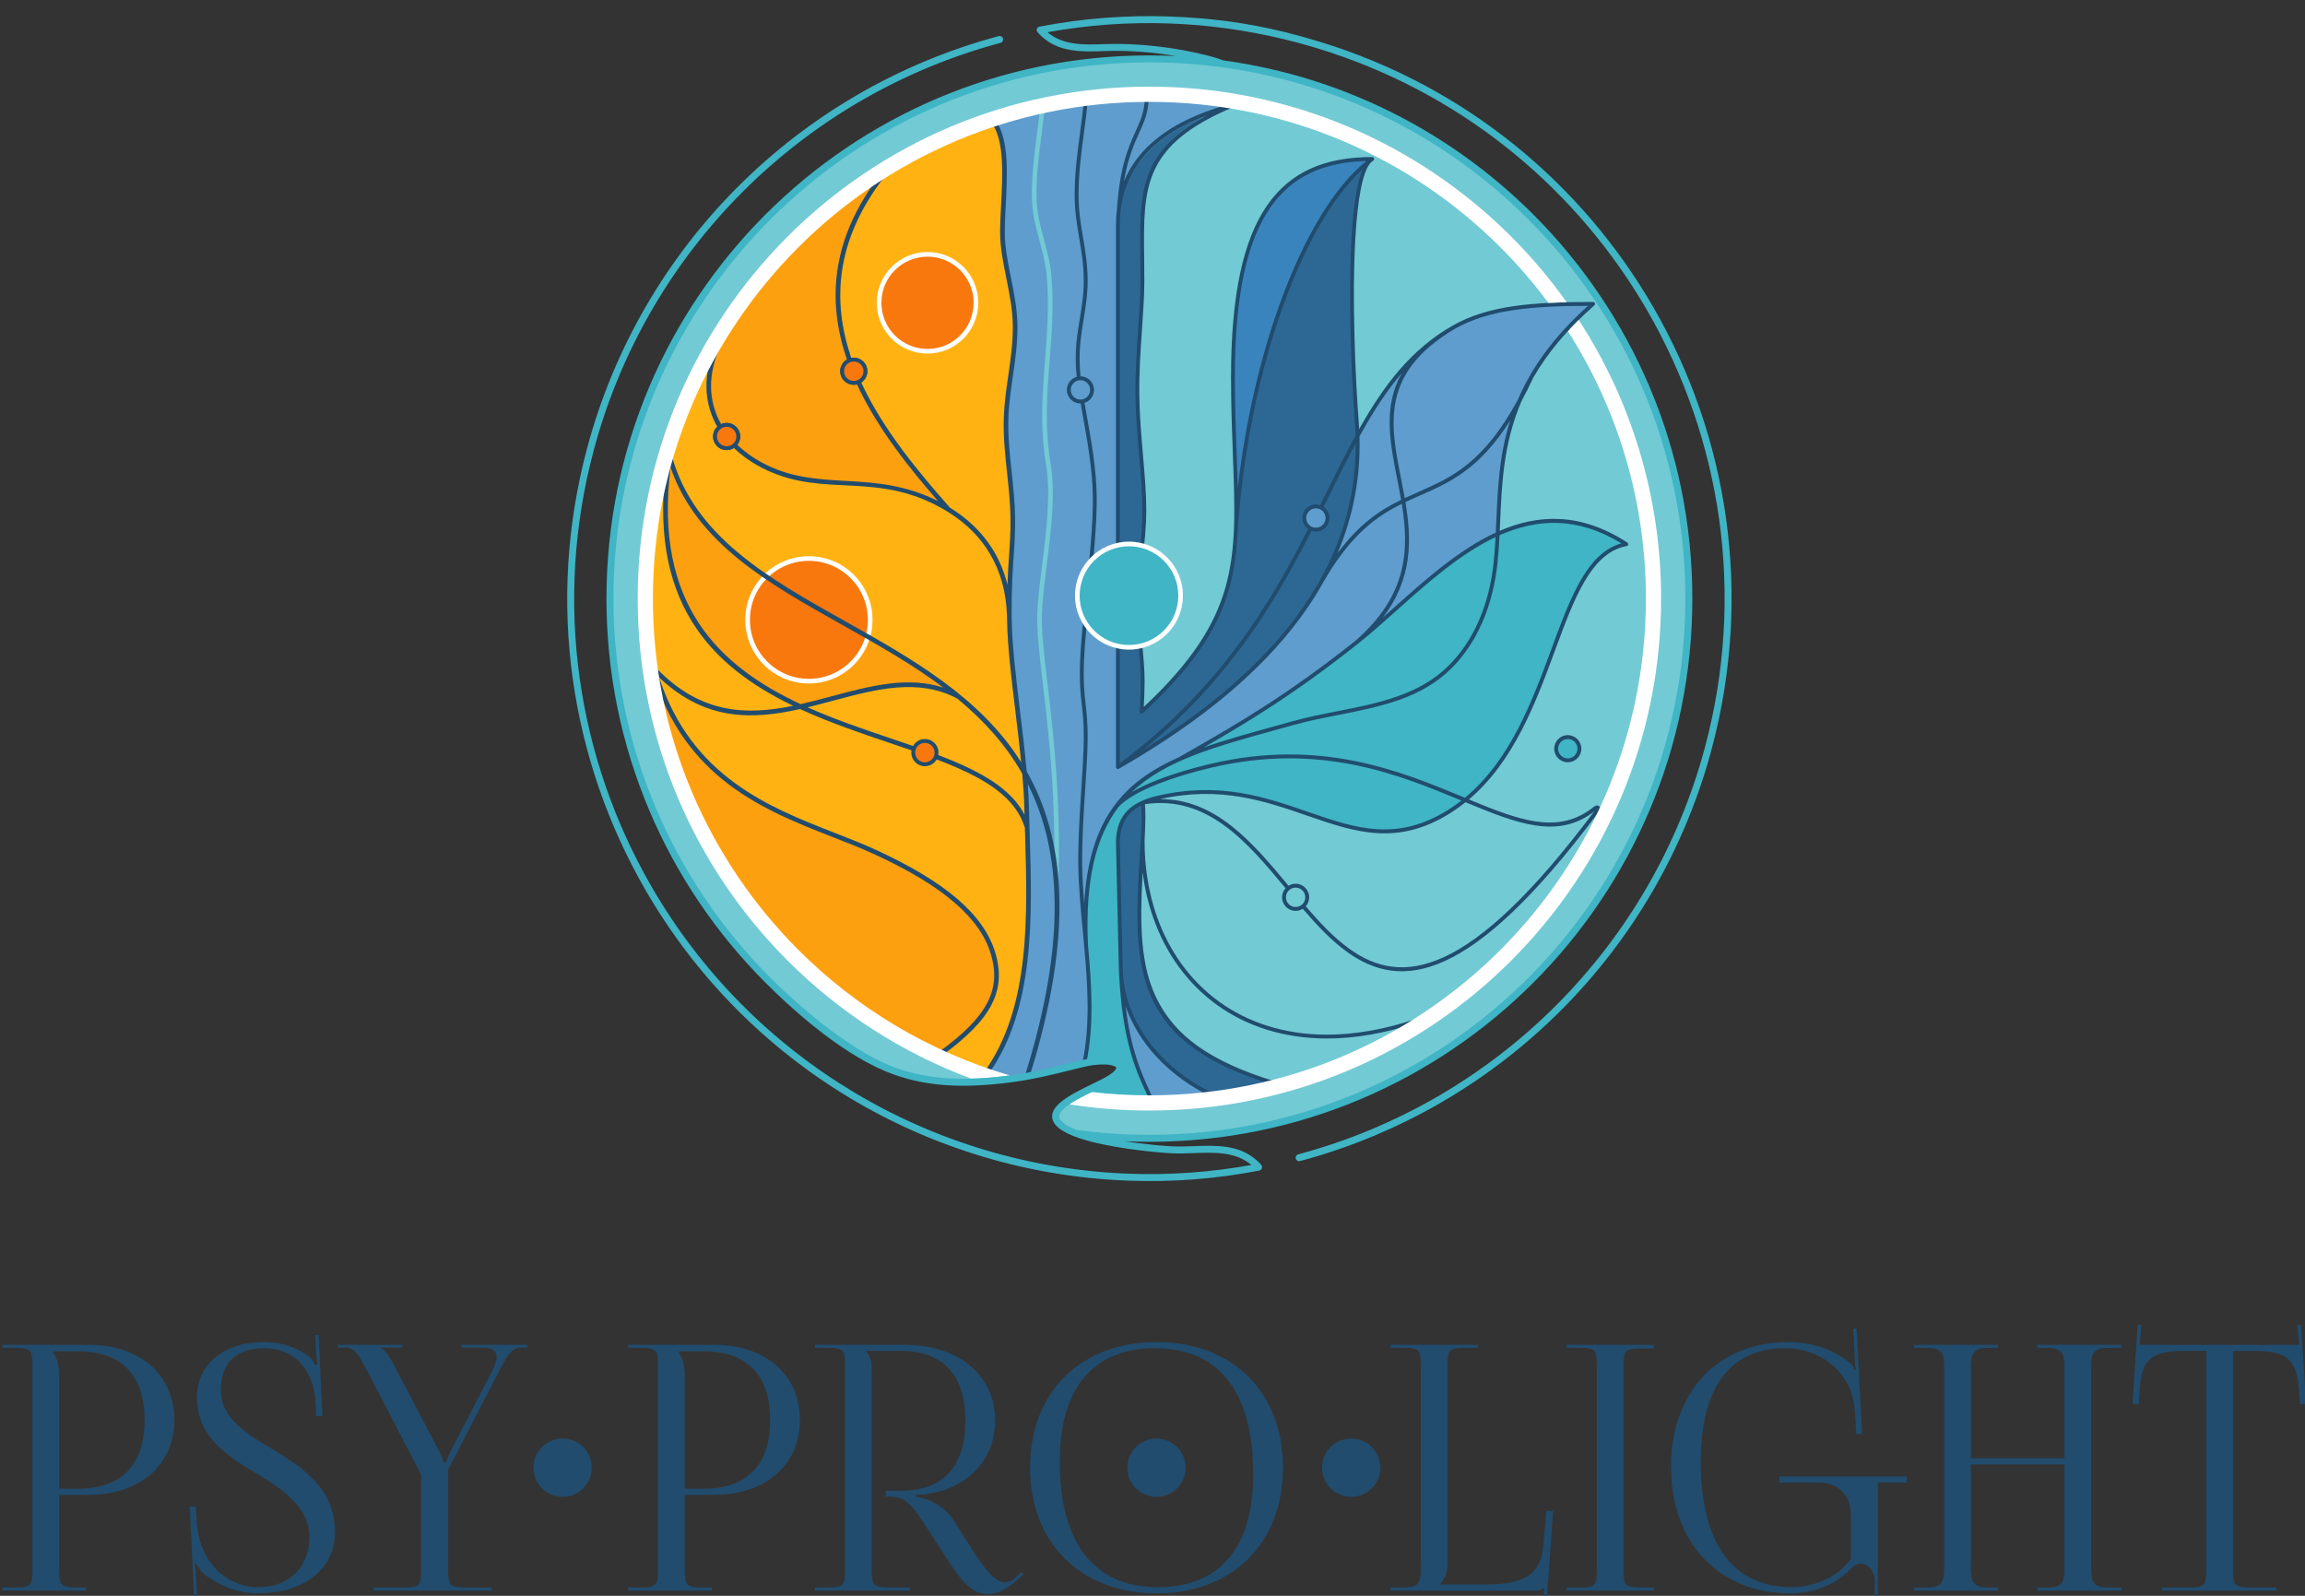 <?xml version="1.0" encoding="UTF-8"?> <svg xmlns="http://www.w3.org/2000/svg" width="208" height="144" viewBox="0 0 208 144" fill="none"><rect x="0" y="0" width="208" height="144" fill="#333333" stroke="none"/> <g clip-path="url(#clip0_2315_3886)"> <path d="M4.813 121.937H7.065C9.018 121.942 10.499 122.471 11.517 123.525C12.53 124.579 13.044 126.117 13.049 128.137C13.044 130.158 12.53 131.695 11.517 132.749C10.499 133.803 9.018 134.333 7.065 134.338H5.337V124.004C5.337 123.644 5.296 123.299 5.214 122.965C5.131 122.631 4.998 122.343 4.813 122.091V121.937L4.813 121.937ZM0.216 143.53H7.774V143.253H7.003C6.515 143.258 6.155 143.227 5.913 143.16C5.671 143.088 5.517 142.934 5.44 142.697C5.363 142.466 5.332 142.106 5.337 141.618V134.893H7.99C9.157 134.888 10.211 134.728 11.162 134.404C12.108 134.086 12.921 133.628 13.604 133.037C14.283 132.44 14.808 131.731 15.178 130.903C15.543 130.075 15.728 129.155 15.733 128.137C15.728 127.114 15.543 126.189 15.178 125.361C14.808 124.528 14.283 123.813 13.604 123.217C12.921 122.62 12.108 122.158 11.162 121.839C10.211 121.515 9.157 121.356 7.99 121.351H0.216V121.628H1.296C1.784 121.618 2.144 121.654 2.381 121.721C2.612 121.793 2.766 121.947 2.838 122.178C2.905 122.415 2.936 122.775 2.931 123.263V141.618C2.936 142.106 2.905 142.466 2.838 142.697C2.766 142.934 2.612 143.088 2.381 143.16C2.144 143.227 1.784 143.258 1.296 143.253H0.216V143.53L0.216 143.53Z" fill="#214C6D"></path> <path d="M17.122 135.972L17.523 144.394L17.8 144.379L17.708 142.451C17.703 142.322 17.692 142.178 17.682 142.008C17.672 141.844 17.656 141.685 17.641 141.525C17.625 141.366 17.605 141.232 17.584 141.124L17.708 141.093C17.744 141.191 17.805 141.309 17.903 141.448C17.995 141.587 18.098 141.715 18.201 141.839C18.309 141.967 18.402 142.055 18.479 142.111C19.003 142.476 19.517 142.78 20.026 143.026C20.53 143.273 21.055 143.458 21.6 143.582C22.14 143.705 22.726 143.767 23.353 143.767C24.736 143.762 25.944 143.53 26.973 143.067C28.001 142.61 28.798 141.967 29.369 141.139C29.934 140.312 30.222 139.34 30.232 138.224C30.222 137.263 30.057 136.404 29.734 135.654C29.404 134.908 28.973 134.24 28.427 133.659C27.883 133.073 27.276 132.548 26.608 132.075C25.939 131.607 25.255 131.165 24.566 130.759C23.96 130.404 23.379 130.039 22.828 129.674C22.278 129.309 21.785 128.919 21.348 128.507C20.911 128.091 20.566 127.633 20.314 127.129C20.062 126.625 19.934 126.055 19.929 125.423C19.934 124.194 20.273 123.263 20.947 122.62C21.62 121.983 22.587 121.664 23.847 121.659C24.608 121.664 25.276 121.803 25.841 122.07C26.407 122.343 26.88 122.703 27.26 123.165C27.641 123.623 27.929 124.137 28.129 124.713C28.33 125.289 28.443 125.88 28.474 126.497L28.536 127.793L29.091 127.767L28.751 120.487H28.443L28.536 122.122C28.551 122.338 28.566 122.528 28.587 122.698C28.602 122.862 28.628 123.001 28.659 123.109L28.443 123.171C28.433 123.135 28.402 123.073 28.35 122.98C28.299 122.888 28.237 122.79 28.165 122.692C28.093 122.595 28.021 122.518 27.95 122.461C27.631 122.219 27.276 121.998 26.875 121.793C26.474 121.587 26.021 121.422 25.523 121.299C25.019 121.171 24.464 121.109 23.847 121.104C22.623 121.109 21.559 121.32 20.648 121.731C19.744 122.148 19.039 122.723 18.535 123.474C18.032 124.219 17.78 125.094 17.769 126.101C17.78 126.996 17.939 127.787 18.248 128.471C18.556 129.16 18.978 129.772 19.497 130.307C20.021 130.841 20.607 131.33 21.25 131.767C21.893 132.209 22.556 132.625 23.23 133.021C23.836 133.381 24.422 133.757 24.983 134.147C25.538 134.538 26.037 134.96 26.479 135.412C26.921 135.859 27.271 136.358 27.528 136.903C27.785 137.448 27.913 138.05 27.919 138.718C27.913 139.623 27.718 140.409 27.338 141.083C26.957 141.757 26.422 142.281 25.733 142.651C25.044 143.026 24.232 143.217 23.307 143.222C22.572 143.222 21.877 143.078 21.23 142.795C20.582 142.512 20.001 142.111 19.497 141.587C18.988 141.057 18.582 140.425 18.273 139.69C17.965 138.954 17.79 138.127 17.738 137.212L17.677 135.947L17.122 135.972L17.122 135.972Z" fill="#214C6D"></path> <path d="M33.718 143.53H44.361V143.253H42.078C41.589 143.258 41.229 143.227 40.998 143.16C40.761 143.088 40.607 142.934 40.535 142.697C40.468 142.466 40.438 142.106 40.443 141.618V132.61L45.008 123.788C45.276 123.263 45.507 122.836 45.708 122.518C45.908 122.194 46.114 121.957 46.325 121.813C46.53 121.664 46.782 121.592 47.075 121.597H47.6V121.351H41.646V121.597H43.497C43.975 121.602 44.319 121.68 44.52 121.834C44.72 121.988 44.818 122.194 44.813 122.456C44.813 122.651 44.767 122.862 44.684 123.093C44.602 123.325 44.494 123.566 44.361 123.818L40.659 130.975C40.607 131.083 40.551 131.196 40.494 131.325C40.438 131.453 40.386 131.577 40.34 131.69C40.299 131.808 40.268 131.895 40.258 131.962H40.042C40.031 131.895 40.001 131.803 39.959 131.685C39.913 131.566 39.862 131.443 39.805 131.314C39.748 131.186 39.692 131.073 39.641 130.975L35.661 123.386C35.419 122.919 35.193 122.533 34.993 122.235C34.792 121.931 34.592 121.741 34.396 121.659V121.597H36.309V121.351H30.479V121.597H31.126C31.419 121.597 31.671 121.68 31.887 121.839C32.103 122.003 32.309 122.245 32.504 122.564C32.7 122.888 32.921 123.284 33.162 123.757L38.006 133.073V141.618C38.016 142.106 37.98 142.466 37.913 142.697C37.841 142.934 37.687 143.088 37.455 143.16C37.219 143.227 36.859 143.258 36.371 143.253H33.718V143.53L33.718 143.53Z" fill="#214C6D"></path> <path d="M61.266 121.937H63.518C65.472 121.942 66.952 122.471 67.97 123.525C68.983 124.579 69.497 126.117 69.502 128.137C69.497 130.158 68.983 131.695 67.97 132.749C66.952 133.803 65.472 134.333 63.518 134.338H61.79V124.004C61.79 123.644 61.749 123.299 61.667 122.965C61.584 122.631 61.451 122.343 61.266 122.091V121.937L61.266 121.937ZM56.669 143.53H64.227V143.253H63.456C62.968 143.258 62.608 143.227 62.366 143.16C62.124 143.088 61.97 142.934 61.893 142.697C61.816 142.466 61.785 142.106 61.79 141.618V134.893H64.443C65.61 134.888 66.664 134.728 67.615 134.404C68.562 134.086 69.374 133.628 70.058 133.037C70.737 132.44 71.261 131.731 71.631 130.903C71.996 130.075 72.181 129.155 72.186 128.137C72.181 127.114 71.996 126.189 71.631 125.361C71.261 124.528 70.737 123.813 70.058 123.217C69.374 122.62 68.562 122.158 67.615 121.839C66.664 121.515 65.61 121.356 64.443 121.351H56.669V121.628H57.749C58.237 121.618 58.597 121.654 58.834 121.721C59.065 121.793 59.22 121.947 59.291 122.178C59.358 122.415 59.389 122.775 59.384 123.263V141.618C59.389 142.106 59.358 142.466 59.291 142.697C59.22 142.934 59.065 143.088 58.834 143.16C58.597 143.227 58.237 143.258 57.749 143.253H56.669V143.53L56.669 143.53Z" fill="#214C6D"></path> <path d="M73.544 143.53H82.12V143.253H80.331C79.842 143.258 79.482 143.227 79.241 143.16C78.999 143.088 78.845 142.934 78.767 142.697C78.691 142.466 78.66 142.106 78.665 141.618V123.541C78.665 123.186 78.624 122.878 78.541 122.61C78.459 122.343 78.326 122.122 78.14 121.937V121.906H81.349C83.23 121.911 84.66 122.451 85.642 123.515C86.618 124.584 87.112 126.147 87.117 128.199C87.112 130.261 86.618 131.828 85.642 132.903C84.66 133.978 83.23 134.517 81.349 134.523H79.93V135.047H80.3C80.757 135.047 81.148 135.135 81.482 135.314C81.816 135.489 82.125 135.757 82.418 136.106C82.711 136.461 83.02 136.898 83.354 137.422L85.513 140.754C85.755 141.134 86.007 141.505 86.269 141.87C86.526 142.235 86.804 142.569 87.097 142.867C87.39 143.165 87.703 143.402 88.043 143.582C88.377 143.756 88.742 143.849 89.138 143.854C89.498 143.854 89.894 143.767 90.315 143.577C90.737 143.391 91.195 143.088 91.683 142.666L92.362 142.08L92.192 141.859L91.513 142.445C91.364 142.574 91.215 142.661 91.066 142.713C90.917 142.769 90.773 142.79 90.629 142.79C90.382 142.785 90.125 142.677 89.858 142.476C89.585 142.271 89.318 142.008 89.05 141.685C88.783 141.366 88.526 141.021 88.279 140.661C88.033 140.302 87.811 139.962 87.611 139.643L86.069 137.206C85.842 136.847 85.549 136.512 85.2 136.214C84.855 135.911 84.459 135.659 84.027 135.458C83.59 135.258 83.133 135.135 82.644 135.078V134.893L83.261 134.862C84.192 134.775 85.056 134.553 85.847 134.209C86.639 133.859 87.328 133.392 87.919 132.816C88.511 132.235 88.973 131.556 89.302 130.78C89.631 130.003 89.796 129.14 89.801 128.199C89.796 127.171 89.601 126.235 89.215 125.397C88.824 124.559 88.269 123.839 87.549 123.237C86.829 122.631 85.966 122.168 84.958 121.844C83.955 121.52 82.835 121.356 81.595 121.351H73.544V121.628H74.624C75.112 121.618 75.472 121.654 75.709 121.721C75.94 121.793 76.094 121.947 76.166 122.178C76.233 122.415 76.264 122.775 76.258 123.263V141.618C76.264 142.106 76.233 142.466 76.166 142.697C76.094 142.934 75.94 143.088 75.709 143.16C75.472 143.227 75.112 143.258 74.624 143.253H73.544V143.53L73.544 143.53Z" fill="#214C6D"></path> <path d="M104.392 143.777C106.104 143.772 107.657 143.5 109.05 142.96C110.444 142.425 111.642 141.654 112.644 140.657C113.647 139.654 114.418 138.461 114.958 137.073C115.498 135.685 115.77 134.132 115.775 132.425C115.77 130.718 115.498 129.176 114.958 127.788C114.418 126.405 113.647 125.212 112.644 124.215C111.642 123.222 110.444 122.456 109.05 121.916C107.657 121.382 106.104 121.109 104.392 121.104C102.67 121.109 101.107 121.382 99.708 121.916C98.305 122.456 97.102 123.222 96.094 124.215C95.086 125.212 94.315 126.405 93.77 127.788C93.23 129.176 92.952 130.718 92.947 132.425C92.952 134.132 93.23 135.685 93.77 137.073C94.315 138.461 95.086 139.654 96.094 140.657C97.102 141.654 98.305 142.425 99.708 142.96C101.107 143.5 102.67 143.772 104.392 143.777ZM104.485 143.222C102.562 143.217 100.947 142.785 99.631 141.921C98.315 141.053 97.323 139.777 96.649 138.091C95.971 136.405 95.631 134.333 95.631 131.87C95.631 129.654 95.965 127.788 96.624 126.271C97.282 124.754 98.253 123.608 99.534 122.832C100.819 122.05 102.397 121.659 104.269 121.659C106.181 121.659 107.796 122.096 109.107 122.96C110.418 123.829 111.405 125.104 112.079 126.79C112.752 128.472 113.091 130.549 113.091 133.011C113.091 135.227 112.762 137.094 112.104 138.61C111.446 140.122 110.48 141.274 109.205 142.05C107.924 142.826 106.351 143.217 104.485 143.222Z" fill="#214C6D"></path> <path d="M125.493 143.53H138.48C138.645 143.53 138.773 143.52 138.866 143.505C138.964 143.489 139.046 143.464 139.113 143.422C139.18 143.381 139.247 143.325 139.313 143.253H139.344L139.221 145.073L139.529 145.104L140.146 136.343H139.529L139.282 139.428C139.221 140.163 139.056 140.764 138.784 141.232C138.516 141.7 138.156 142.06 137.709 142.312C137.262 142.564 136.732 142.739 136.126 142.836C135.519 142.934 134.84 142.98 134.1 142.975H129.935V142.944C130.126 142.759 130.285 142.528 130.413 142.26C130.542 141.988 130.609 141.68 130.614 141.34V123.233C130.609 122.744 130.64 122.389 130.717 122.158C130.794 121.927 130.948 121.778 131.19 121.716C131.432 121.649 131.791 121.618 132.28 121.628H133.359V121.351H125.493V121.628H126.573C127.061 121.618 127.421 121.649 127.658 121.716C127.889 121.778 128.043 121.927 128.115 122.158C128.182 122.389 128.213 122.744 128.208 123.233V141.402C128.213 141.89 128.182 142.271 128.115 142.538C128.043 142.811 127.889 142.996 127.658 143.104C127.421 143.207 127.061 143.258 126.573 143.253H125.493V143.53V143.53ZM141.38 143.53H149.246V143.253H148.167C147.678 143.263 147.319 143.232 147.077 143.165C146.835 143.099 146.681 142.955 146.604 142.723C146.527 142.492 146.496 142.137 146.501 141.649V123.294C146.496 122.806 146.527 122.451 146.604 122.219C146.681 121.988 146.835 121.839 147.077 121.777C147.319 121.711 147.678 121.68 148.167 121.69H149.246V121.351H141.38V121.628H142.46C142.948 121.618 143.308 121.649 143.545 121.716C143.776 121.777 143.93 121.926 144.002 122.158C144.069 122.389 144.1 122.744 144.095 123.232V141.649C144.1 142.137 144.069 142.492 144.002 142.723C143.93 142.955 143.776 143.098 143.545 143.165C143.308 143.232 142.948 143.263 142.46 143.253H141.38V143.53V143.53ZM169.452 144.764V136.312V133.782H172.075V133.227H160.568V133.782H164.146C164.727 133.788 165.231 133.906 165.658 134.142C166.085 134.379 166.419 134.713 166.656 135.14C166.892 135.566 167.01 136.07 167.015 136.651V140.692C166.589 141.258 166.09 141.726 165.524 142.096C164.954 142.466 164.342 142.744 163.689 142.929C163.031 143.114 162.362 143.212 161.679 143.222C159.9 143.217 158.398 142.785 157.18 141.921C155.961 141.052 155.041 139.777 154.414 138.091C153.792 136.41 153.473 134.333 153.473 131.87C153.473 129.654 153.766 127.788 154.342 126.271C154.923 124.754 155.776 123.608 156.902 122.831C158.028 122.05 159.416 121.659 161.062 121.659C161.853 121.659 162.619 121.788 163.344 122.04C164.075 122.292 164.733 122.667 165.324 123.155C165.91 123.644 166.383 124.24 166.748 124.945C167.113 125.654 167.324 126.456 167.386 127.366L167.509 129.402L168.033 129.371L167.54 119.87L167.231 119.885L167.386 122.893C167.386 123.027 167.396 123.15 167.411 123.258C167.427 123.366 167.447 123.479 167.478 123.603L167.355 123.634C167.324 123.52 167.283 123.418 167.226 123.309C167.17 123.207 167.098 123.119 167.015 123.047C166.234 122.394 165.365 121.906 164.398 121.587C163.437 121.263 162.429 121.104 161.37 121.104C159.776 121.109 158.331 121.382 157.041 121.911C155.745 122.446 154.63 123.207 153.699 124.199C152.768 125.191 152.054 126.374 151.55 127.752C151.046 129.13 150.794 130.667 150.789 132.363C150.794 134.081 151.051 135.638 151.565 137.037C152.074 138.435 152.804 139.633 153.75 140.636C154.697 141.644 155.833 142.415 157.149 142.955C158.465 143.5 159.936 143.772 161.555 143.777C162.259 143.777 162.938 143.69 163.602 143.52C164.265 143.35 164.887 143.104 165.473 142.77C166.054 142.435 166.584 142.019 167.046 141.525C167.2 141.376 167.35 141.263 167.504 141.196C167.653 141.124 167.797 141.094 167.936 141.094C168.167 141.099 168.373 141.171 168.558 141.315C168.738 141.459 168.887 141.644 168.995 141.875C169.108 142.101 169.165 142.348 169.175 142.605V144.764H169.452L169.452 144.764ZM172.723 143.53H180.311V143.253H179.509C179.021 143.258 178.661 143.201 178.419 143.088C178.178 142.97 178.023 142.775 177.946 142.492C177.869 142.214 177.838 141.829 177.843 141.34V132.148H186.296V141.34C186.306 141.829 186.27 142.214 186.203 142.492C186.131 142.775 185.977 142.97 185.746 143.088C185.509 143.201 185.149 143.258 184.661 143.253H183.828V143.53H191.448V143.253H190.337C189.849 143.258 189.489 143.201 189.257 143.088C189.021 142.97 188.867 142.775 188.795 142.492C188.728 142.214 188.697 141.829 188.702 141.34V123.541C188.697 123.052 188.728 122.667 188.795 122.384C188.867 122.107 189.021 121.911 189.257 121.793C189.489 121.68 189.849 121.623 190.337 121.628H191.448V121.351H183.828V121.628H184.63C185.118 121.623 185.478 121.68 185.72 121.793C185.962 121.911 186.116 122.107 186.193 122.384C186.27 122.667 186.301 123.052 186.296 123.541V131.592H177.843V123.541C177.838 123.052 177.869 122.667 177.946 122.384C178.023 122.107 178.178 121.911 178.419 121.793C178.661 121.68 179.021 121.623 179.509 121.628H180.311V121.351H172.723V121.628H173.802C174.291 121.623 174.65 121.68 174.887 121.793C175.118 121.911 175.273 122.107 175.344 122.384C175.411 122.667 175.442 123.052 175.437 123.541V141.34C175.442 141.829 175.411 142.214 175.344 142.492C175.273 142.775 175.118 142.97 174.887 143.088C174.65 143.201 174.291 143.258 173.802 143.253H172.723V143.53ZM195.119 143.53H205.422V143.253H203.139C202.651 143.258 202.291 143.227 202.06 143.16C201.823 143.088 201.669 142.934 201.597 142.698C201.53 142.466 201.499 142.106 201.504 141.618V121.906H203.294C204.029 121.901 204.656 121.947 205.165 122.045C205.674 122.137 206.085 122.312 206.404 122.569C206.723 122.821 206.965 123.181 207.134 123.649C207.299 124.117 207.407 124.718 207.458 125.454L207.551 126.723L208.106 126.687L207.643 119.561L207.304 119.582L207.458 121.351H193.083L193.237 119.551L192.898 119.531L192.435 126.687L192.99 126.723L193.083 125.454C193.119 124.718 193.216 124.117 193.381 123.649C193.545 123.181 193.787 122.821 194.111 122.569C194.435 122.312 194.856 122.137 195.371 122.045C195.885 121.947 196.512 121.901 197.247 121.906H199.098V141.618C199.108 142.106 199.072 142.466 199.006 142.698C198.934 142.934 198.779 143.088 198.548 143.16C198.312 143.227 197.952 143.258 197.463 143.253H195.119V143.53L195.119 143.53Z" fill="#214C6D"></path> <path d="M50.772 135.071C52.225 135.071 53.404 133.893 53.404 132.44C53.404 130.987 52.225 129.809 50.772 129.809C49.319 129.809 48.141 130.987 48.141 132.44C48.141 133.893 49.319 135.071 50.772 135.071Z" fill="#214C6D"></path> <path d="M104.362 135.071C105.815 135.071 106.993 133.893 106.993 132.44C106.993 130.987 105.815 129.809 104.362 129.809C102.909 129.809 101.73 130.987 101.73 132.44C101.73 133.893 102.909 135.071 104.362 135.071Z" fill="#214C6D"></path> <path d="M121.932 135.071C123.385 135.071 124.563 133.893 124.563 132.44C124.563 130.987 123.385 129.809 121.932 129.809C120.478 129.809 119.3 130.987 119.3 132.44C119.3 133.893 120.478 135.071 121.932 135.071Z" fill="#214C6D"></path> <path fill-rule="evenodd" clip-rule="evenodd" d="M103.721 102.718C130.606 102.718 152.4 80.913 152.4 54.016C152.4 27.118 130.605 5.314 103.721 5.314C76.835 5.314 55.041 27.119 55.041 54.016C55.041 71.623 64.381 87.047 78.374 95.602C81.958 97.519 85.629 98.072 91.138 97.364C94.383 96.947 97.312 95.979 98.548 95.811C100.653 95.524 101.985 96.131 100.255 97.279C98.897 98.179 94.52 99.631 95.369 101.132C95.619 101.572 96.251 101.948 97.091 102.267C99.259 102.562 101.471 102.718 103.721 102.718L103.721 102.718Z" fill="#72CAD4"></path> <path fill-rule="evenodd" clip-rule="evenodd" d="M89.696 11.012C71.597 16.917 58.517 33.937 58.517 54.016C58.517 73.845 71.273 90.691 89.023 96.794L89.116 96.737C93.677 90.266 92.867 80.822 92.689 73C92.571 67.768 91.177 60.521 91.127 55.787C91.077 51.053 91.484 49.579 91.434 46.629C91.384 43.678 90.742 40.713 90.829 37.802C90.917 34.892 91.639 32.512 91.649 29.548C91.658 26.584 90.501 23.706 90.501 20.965C90.501 17.861 91.246 13.245 89.771 11.078L89.696 11.012L89.696 11.012Z" fill="#FFB211"></path> <path fill-rule="evenodd" clip-rule="evenodd" d="M84.971 95.003C89.345 91.803 90.585 89.288 89.603 86.022C88.616 82.734 85.288 79.765 78.788 76.807C72.405 73.903 62.729 72.125 59.216 61.015C61.578 76.166 71.484 88.817 84.971 95.003L84.971 95.003ZM79.475 16.027C73.312 19.974 68.172 25.38 64.544 31.759C61.93 38.536 68.216 43.637 75.481 43.514C78.903 43.456 82.621 44.178 85.568 45.974C79.215 38.75 70.431 27.961 79.475 16.027V16.027ZM60.468 41.391C60.419 41.563 60.369 41.736 60.321 41.909C58.647 54.72 64.809 60.331 72.214 63.762C77.189 62.64 82.066 60.465 86.527 62.881C84.01 60.809 81.17 59.086 78.304 57.453C75.127 55.643 71.919 53.945 69.086 52.007C65.088 49.274 61.836 46.063 60.468 41.391L60.468 41.391Z" fill="#FDA00F"></path> <path fill-rule="evenodd" clip-rule="evenodd" d="M84.971 95.003C89.345 91.803 90.585 89.288 89.603 86.021C88.616 82.734 85.288 79.764 78.788 76.807C72.405 73.903 62.729 72.125 59.216 61.014L59.216 61.018C59.257 61.278 59.3 61.537 59.345 61.796C59.372 61.951 59.401 62.105 59.429 62.26C59.46 62.428 59.492 62.596 59.525 62.763C59.569 62.987 59.615 63.21 59.662 63.432C59.699 63.605 59.736 63.778 59.775 63.95C59.81 64.106 59.846 64.263 59.883 64.418C59.925 64.598 59.969 64.778 60.014 64.957C60.069 65.176 60.125 65.395 60.183 65.613C60.223 65.765 60.264 65.916 60.306 66.067C60.349 66.223 60.392 66.379 60.437 66.534C60.507 66.777 60.578 67.018 60.653 67.259C60.7 67.413 60.749 67.566 60.798 67.72C60.844 67.863 60.89 68.006 60.937 68.149C61.004 68.353 61.073 68.557 61.143 68.76C61.206 68.943 61.27 69.125 61.336 69.307C61.392 69.463 61.449 69.618 61.507 69.773C61.559 69.913 61.613 70.052 61.666 70.191C61.757 70.426 61.849 70.661 61.944 70.895C62 71.034 62.056 71.174 62.114 71.313C62.178 71.467 62.243 71.621 62.309 71.774C62.371 71.919 62.435 72.064 62.499 72.208C62.6 72.438 62.703 72.666 62.808 72.894C62.866 73.019 62.925 73.145 62.984 73.269C63.056 73.421 63.127 73.573 63.201 73.724C63.307 73.941 63.414 74.157 63.522 74.371C63.599 74.523 63.678 74.674 63.756 74.824C63.818 74.942 63.88 75.059 63.942 75.176C64.064 75.405 64.188 75.632 64.313 75.859C64.385 75.988 64.457 76.118 64.53 76.247C64.615 76.397 64.701 76.546 64.788 76.694C64.854 76.808 64.921 76.92 64.988 77.033C65.129 77.27 65.272 77.505 65.418 77.74C65.485 77.849 65.553 77.958 65.621 78.066C65.715 78.214 65.808 78.361 65.903 78.507C65.975 78.619 66.049 78.729 66.122 78.84C66.275 79.071 66.429 79.301 66.586 79.529C66.655 79.629 66.724 79.728 66.794 79.828C66.895 79.973 66.997 80.118 67.1 80.262C67.235 80.45 67.371 80.636 67.508 80.822C67.615 80.966 67.723 81.109 67.831 81.251C67.902 81.344 67.973 81.437 68.045 81.53C68.224 81.762 68.405 81.992 68.589 82.22C68.661 82.31 68.733 82.4 68.805 82.489C68.92 82.63 69.035 82.769 69.152 82.908C69.223 82.993 69.295 83.078 69.366 83.162C69.562 83.392 69.759 83.621 69.959 83.847C70.031 83.928 70.103 84.01 70.175 84.091C70.298 84.227 70.421 84.364 70.545 84.499C70.613 84.573 70.682 84.646 70.75 84.719C70.963 84.948 71.178 85.174 71.395 85.398C71.468 85.473 71.542 85.549 71.616 85.624C72.035 86.051 72.464 86.469 72.9 86.879C72.974 86.948 73.049 87.018 73.124 87.088C73.362 87.308 73.601 87.525 73.843 87.74C73.91 87.798 73.975 87.857 74.042 87.916C74.185 88.041 74.329 88.166 74.474 88.29C74.544 88.35 74.615 88.409 74.686 88.469C74.934 88.678 75.184 88.885 75.437 89.089C75.511 89.149 75.584 89.209 75.659 89.268C75.808 89.387 75.959 89.506 76.11 89.624C76.165 89.666 76.22 89.708 76.274 89.75C76.548 89.961 76.825 90.169 77.104 90.374C77.181 90.43 77.258 90.487 77.336 90.543C77.829 90.9 78.329 91.247 78.835 91.584C78.912 91.635 78.99 91.685 79.067 91.736C79.353 91.923 79.641 92.107 79.931 92.288C79.995 92.328 80.059 92.369 80.124 92.409C80.291 92.512 80.459 92.614 80.627 92.715C80.698 92.757 80.769 92.799 80.84 92.84C81.132 93.013 81.426 93.182 81.722 93.348C81.799 93.392 81.876 93.435 81.954 93.478C82.126 93.573 82.298 93.668 82.472 93.761C82.517 93.785 82.563 93.809 82.609 93.833C82.932 94.005 83.259 94.173 83.587 94.338C83.67 94.379 83.753 94.421 83.835 94.462C84.211 94.647 84.59 94.828 84.971 95.003H84.971ZM79.384 16.087C79.116 16.259 78.849 16.434 78.585 16.612C78.546 16.639 78.507 16.666 78.468 16.692C78.213 16.865 77.959 17.041 77.707 17.219C77.663 17.25 77.62 17.282 77.576 17.313C77.33 17.489 77.085 17.668 76.843 17.848C76.796 17.883 76.751 17.917 76.705 17.951C76.465 18.131 76.227 18.314 75.99 18.499C75.945 18.535 75.898 18.571 75.853 18.607C75.618 18.792 75.385 18.98 75.154 19.17C75.097 19.216 75.041 19.263 74.984 19.31C74.764 19.492 74.546 19.677 74.33 19.864C74.268 19.917 74.206 19.971 74.144 20.024C73.932 20.21 73.721 20.397 73.512 20.586C73.452 20.64 73.393 20.694 73.334 20.748C73.131 20.934 72.93 21.121 72.731 21.31C72.669 21.369 72.607 21.428 72.545 21.487C72.352 21.673 72.16 21.86 71.971 22.049C71.906 22.112 71.842 22.176 71.778 22.24C71.593 22.427 71.409 22.616 71.226 22.807C71.152 22.884 71.077 22.962 71.004 23.04C70.834 23.219 70.666 23.4 70.499 23.582C70.416 23.672 70.334 23.763 70.252 23.854C70.096 24.027 69.941 24.202 69.787 24.378C69.703 24.475 69.618 24.572 69.535 24.67C69.384 24.845 69.235 25.022 69.087 25.199C69.005 25.298 68.923 25.397 68.841 25.497C68.693 25.678 68.546 25.861 68.401 26.045C68.324 26.142 68.247 26.239 68.171 26.337C68.025 26.524 67.881 26.712 67.738 26.901C67.657 27.009 67.577 27.117 67.497 27.225C67.366 27.401 67.237 27.579 67.109 27.757C67.022 27.878 66.936 28 66.85 28.122C66.732 28.29 66.615 28.459 66.499 28.629C66.41 28.759 66.322 28.889 66.235 29.02C66.124 29.186 66.014 29.354 65.905 29.522C65.818 29.655 65.732 29.79 65.646 29.925C65.539 30.094 65.433 30.264 65.328 30.435C65.246 30.569 65.164 30.703 65.084 30.837C64.976 31.015 64.87 31.195 64.766 31.375C64.691 31.503 64.617 31.631 64.544 31.759C61.93 38.536 68.216 43.637 75.481 43.514C78.903 43.456 82.621 44.178 85.568 45.974C79.215 38.75 70.431 27.961 79.475 16.027C79.445 16.047 79.414 16.067 79.384 16.087L79.384 16.087ZM60.321 41.908L60.321 41.908C58.647 54.72 64.809 60.33 72.214 63.762C77.189 62.64 82.066 60.465 86.527 62.881C84.01 60.809 81.17 59.086 78.304 57.453C75.127 55.643 71.919 53.945 69.086 52.007C65.088 49.274 61.836 46.063 60.468 41.391C60.418 41.563 60.369 41.735 60.321 41.908V41.908Z" fill="#FDA00F"></path> <path d="M72.994 61.466C76.049 61.466 78.525 58.989 78.525 55.932C78.525 52.876 76.049 50.399 72.994 50.399C69.939 50.399 67.463 52.876 67.463 55.932C67.463 58.989 69.939 61.466 72.994 61.466Z" fill="#F8780D"></path> <path d="M72.994 61.256C74.463 61.256 75.793 60.66 76.756 59.697C77.719 58.733 78.315 57.403 78.315 55.932C78.315 54.462 77.719 53.131 76.756 52.168C75.793 51.205 74.463 50.609 72.994 50.609C71.524 50.609 70.194 51.205 69.231 52.168C68.268 53.131 67.672 54.462 67.672 55.932C67.672 57.403 68.268 58.733 69.231 59.697C70.194 60.66 71.524 61.256 72.994 61.256ZM77.053 59.994C76.014 61.033 74.579 61.676 72.994 61.676C71.409 61.676 69.973 61.033 68.934 59.994C67.895 58.954 67.253 57.519 67.253 55.932C67.253 54.347 67.895 52.911 68.934 51.871C69.973 50.832 71.409 50.189 72.994 50.189C74.579 50.189 76.014 50.832 77.053 51.871C78.092 52.911 78.735 54.347 78.735 55.932C78.735 57.519 78.092 58.954 77.053 59.994Z" fill="white"></path> <path fill-rule="evenodd" clip-rule="evenodd" d="M111.078 9.551C104.558 11.354 100.92 14.783 100.92 20.288V69.217C120.378 54.911 119.245 36.354 131.196 29.543C132.89 28.577 134.805 28.036 137.085 27.741C139.176 27.472 141.546 27.362 143.645 27.459C143.111 27.985 141.522 29.592 140.846 30.371C134.42 37.77 135.653 44.643 134.997 50.804C134.353 56.844 131.166 61.962 124.982 63.402C121.789 64.146 117.39 64.595 109.741 67.63C105.667 69.246 102.8 70.805 100.92 73.017V82.829C100.92 84.57 101.004 86.1 101.183 87.484C101.956 93.467 104.471 96.411 109.291 98.739C107.466 98.965 105.607 99.082 103.721 99.082C101.632 99.082 99.576 98.94 97.563 98.664C98.586 98.13 99.685 97.656 100.254 97.278C101.985 96.131 100.653 95.523 98.547 95.811C97.331 95.976 94.475 96.916 91.291 97.343C90.572 97.137 89.861 96.914 89.158 96.674C93.67 90.206 92.865 80.797 92.688 73C92.57 67.768 91.176 60.52 91.126 55.787C91.076 51.053 91.483 49.579 91.433 46.629C91.383 43.678 90.74 40.713 90.828 37.802C90.916 34.891 91.638 32.511 91.647 29.548C91.657 26.584 90.5 23.706 90.5 20.965C90.5 17.891 91.23 13.335 89.812 11.142C94.193 9.72 98.866 8.949 103.721 8.949C106.226 8.949 108.683 9.157 111.078 9.551L111.078 9.551Z" fill="#5E9DCE"></path> <path d="M94.266 9.925C94.278 9.81 94.195 9.706 94.081 9.694C93.966 9.681 93.862 9.764 93.849 9.879C93.773 10.554 93.688 11.199 93.604 11.844C93.359 13.716 93.114 15.595 93.114 17.576C93.114 19.19 93.461 20.467 93.811 21.755C94.099 22.816 94.389 23.884 94.481 25.144C94.673 27.773 94.486 30.155 94.301 32.51C94.064 35.523 93.83 38.491 94.392 41.899C94.84 44.62 94.417 47.982 94.037 50.999C93.84 52.572 93.653 54.051 93.606 55.306C93.545 56.947 93.795 59.068 94.111 61.745C94.627 66.124 95.319 71.996 95.106 79.627C95.103 79.742 95.194 79.839 95.309 79.842C95.424 79.845 95.521 79.754 95.524 79.638C95.738 71.971 95.044 66.086 94.527 61.697C94.213 59.035 93.964 56.925 94.024 55.321C94.071 54.081 94.256 52.611 94.452 51.05C94.835 48.004 95.263 44.609 94.805 41.832C94.252 38.476 94.484 35.531 94.719 32.542C94.905 30.173 95.094 27.776 94.899 25.114C94.803 23.81 94.508 22.724 94.215 21.645C93.873 20.384 93.533 19.134 93.533 17.576C93.533 15.611 93.777 13.751 94.019 11.899C94.106 11.232 94.193 10.567 94.266 9.925L94.266 9.925Z" fill="#72CAD4"></path> <path fill-rule="evenodd" clip-rule="evenodd" d="M100.896 66.071L100.879 68.983L101.158 69.063C113.362 61.662 123.285 53.049 122.417 38.081C122.046 31.684 121.347 15.768 123.81 14.346C115.632 14.346 111.243 19.255 111.243 34.009C111.243 48.579 113.941 54.185 103.025 64.195C103.019 64.175 103.017 64.162 103.017 64.156C103.043 63.643 103.066 63.146 103.082 62.696C103.1 62.235 103.11 61.816 103.111 61.467C103.112 60.478 102.995 59.425 102.89 58.317C102.881 58.222 102.872 58.126 102.863 58.03C102.733 56.666 102.599 55.263 102.618 53.904C102.635 52.709 102.77 51.564 102.909 50.376C102.955 49.985 102.993 49.588 103.036 49.184C103.143 48.178 103.261 47.106 103.261 45.961C103.261 44.487 103.154 42.86 103.006 41.142C102.853 39.371 102.665 37.536 102.642 35.644C102.617 33.568 102.769 31.548 102.901 29.626C103.005 28.103 103.103 26.573 103.104 25.353C103.105 24.61 103.097 23.897 103.088 23.214C103.018 17.374 102.786 13.716 108.821 10.456C106.691 11.267 104.97 12.306 103.694 13.596C101.966 15.342 100.874 17.554 100.874 20.288L100.792 49.122L100.88 58.305L100.896 66.071V66.071ZM109.187 98.751C111.074 98.523 112.925 98.178 114.733 97.724C102.504 93.722 102.307 86.564 103.041 76.229L103.08 75.596C103.122 74.917 103.149 74.227 103.153 73.62C103.155 73.197 103.147 72.756 103.124 72.441C102.473 72.689 101.847 73.249 101.52 73.745C101.176 74.266 100.948 75.036 100.922 75.885C100.919 76.001 100.919 76.111 100.922 76.227L101.105 87.472C101.114 87.633 101.12 87.795 101.128 87.956C101.276 90.056 102.088 92.148 103.396 93.942C104.728 95.769 106.932 97.593 109.187 98.751L109.187 98.751Z" fill="#2D6895"></path> <path fill-rule="evenodd" clip-rule="evenodd" d="M98.772 76.592L98.568 77.796L97.909 82.513L98.353 87.961L98.096 94.553L97.881 95.936C98.138 95.879 98.362 95.836 98.547 95.811C100.653 95.524 101.985 96.131 100.254 97.278C99.686 97.655 98.588 98.129 97.565 98.663C99.578 98.938 101.632 99.082 103.72 99.082C103.773 99.082 103.824 99.081 103.877 99.08L102.927 96.951L102.044 94.185L101.475 91.067L101.059 86.33L100.92 76.061C100.92 73.564 102.323 72.511 104.446 72.002C116.329 69.149 121.889 78.938 130.915 73.164C140.789 66.847 139.901 50.398 146.794 49.105C137.69 43.785 132.343 49.58 122.443 57.976C122.004 58.348 121.526 58.705 121.048 59.094C117.868 61.678 113.437 64.452 108.635 67.267C106.089 68.76 103.268 69.856 101.24 72.188L99.898 74.042L98.772 76.592L98.772 76.592ZM141.474 68.611C142.054 68.611 142.523 68.141 142.523 67.561C142.523 66.982 142.054 66.512 141.474 66.512C140.895 66.512 140.425 66.982 140.425 67.561C140.425 68.141 140.895 68.611 141.474 68.611Z" fill="#3FB5C5"></path> <path d="M118.723 47.833C119.303 47.833 119.772 47.363 119.772 46.783C119.772 46.204 119.303 45.734 118.723 45.734C118.143 45.734 117.673 46.204 117.673 46.783C117.673 47.363 118.143 47.833 118.723 47.833Z" fill="#5E9DCE"></path> <path fill-rule="evenodd" clip-rule="evenodd" d="M111.243 34.008C111.243 36.653 111.338 39.168 111.418 41.282C111.456 42.288 111.528 44.846 111.773 44.742C112.462 38.755 113.898 32.37 115.68 27.463C117.788 21.656 120.857 16.717 123.81 14.345C119.676 14.297 116.044 16.014 114.184 19.064C112.324 22.113 111.243 26.668 111.243 34.008H111.243Z" fill="#3A84BE"></path> <path d="M83.698 31.696C86.112 31.696 88.07 29.738 88.07 27.323C88.07 24.908 86.112 22.95 83.698 22.95C81.284 22.95 79.327 24.908 79.327 27.323C79.327 29.738 81.284 31.696 83.698 31.696Z" fill="#F8780D"></path> <path d="M83.699 31.486C84.848 31.486 85.888 31.02 86.641 30.267C87.394 29.514 87.86 28.473 87.86 27.323C87.86 26.173 87.394 25.133 86.641 24.379C85.888 23.626 84.848 23.16 83.699 23.16C82.55 23.16 81.509 23.626 80.756 24.379C80.003 25.132 79.537 26.173 79.537 27.323C79.537 28.473 80.003 29.514 80.756 30.267C81.509 31.02 82.55 31.486 83.699 31.486ZM86.938 30.564C86.109 31.393 84.964 31.906 83.699 31.906C82.434 31.906 81.288 31.393 80.459 30.564C79.63 29.734 79.118 28.588 79.118 27.323C79.118 26.058 79.63 24.912 80.459 24.082C81.288 23.253 82.434 22.74 83.699 22.74C84.964 22.74 86.109 23.253 86.938 24.082C87.767 24.912 88.28 26.058 88.28 27.323C88.28 28.588 87.767 29.734 86.938 30.564Z" fill="white"></path> <path d="M126.763 44.948C127.185 44.75 127.606 44.565 128.026 44.379C130.944 43.094 133.845 41.816 136.956 36.1C138.126 33.348 140.059 30.51 143.303 27.596C140.72 27.605 138.508 27.695 136.57 27.984C134.528 28.288 132.79 28.812 131.242 29.694C124.556 33.683 125.461 38.28 126.423 43.16C126.54 43.752 126.657 44.349 126.763 44.948V44.948ZM98.362 36.049C98.225 36.187 98.055 36.291 97.864 36.351C97.934 36.757 98.008 37.173 98.084 37.597C98.486 39.85 98.929 42.33 98.965 44.742C99.003 47.246 98.645 50.703 98.316 53.87C98.088 56.068 97.874 58.127 97.818 59.62C97.744 61.608 97.857 62.603 97.97 63.597C98.064 64.428 98.159 65.258 98.146 66.667C98.134 68.003 98.032 69.591 97.923 71.276C97.778 73.51 97.623 75.914 97.654 78.088C97.67 79.22 97.742 80.376 97.837 81.548C98.272 73.889 101.416 70.525 106.415 68.319L107.236 67.846C111.798 65.227 116.053 62.783 122.287 57.845L122.288 57.844C127.091 53.681 127.15 49.496 126.495 45.465C124.221 46.589 121.912 48.226 119.464 52.447C118.642 53.933 117.684 55.348 116.616 56.695C112.54 61.834 106.857 65.99 100.974 69.366C100.946 69.384 100.914 69.394 100.879 69.394C100.783 69.394 100.704 69.316 100.704 69.219V20.288C100.704 19.771 100.736 19.273 100.798 18.793C101.063 14.982 101.851 13.237 102.479 11.847C102.918 10.874 103.277 10.08 103.309 8.859C103.311 8.763 103.391 8.686 103.487 8.689C103.583 8.691 103.659 8.771 103.657 8.867C103.624 10.161 103.252 10.983 102.797 11.99C102.333 13.018 101.779 14.243 101.423 16.386C101.884 15.253 102.562 14.243 103.446 13.35C105.205 11.573 107.775 10.262 111.063 9.362C111.365 9.28 111.746 9.474 111.32 9.652C103.118 13.094 103.171 16.882 103.248 23.255C103.256 23.938 103.265 24.651 103.264 25.397C103.262 26.641 103.164 28.063 103.06 29.586C102.928 31.506 102.785 33.587 102.81 35.639C102.832 37.502 102.994 39.366 103.147 41.139C103.296 42.865 103.438 44.505 103.438 45.993C103.438 47.615 103.269 49.051 103.107 50.429C102.969 51.612 102.835 52.753 102.818 53.922C102.799 55.26 102.932 56.655 103.061 58.01C103.177 59.226 103.29 60.41 103.288 61.502C103.288 61.861 103.277 62.283 103.26 62.744C103.247 63.079 103.232 63.432 103.215 63.793C111.805 55.742 111.611 50.575 111.255 41.107C111.174 38.976 111.086 36.629 111.086 34.008C111.086 26.594 112.194 21.646 114.334 18.545C116.49 15.42 119.679 14.171 123.824 14.17C123.886 14.169 123.946 14.2 123.979 14.258C124.026 14.339 124.001 14.441 123.924 14.492C123.865 14.534 123.806 14.578 123.748 14.623C122.937 15.383 122.507 18.065 122.309 21.431C121.986 26.934 122.313 34.226 122.609 38.068C122.625 38.284 122.639 38.499 122.651 38.713C124.858 34.792 127.324 31.526 131.069 29.391C132.658 28.485 134.436 27.948 136.519 27.638C138.593 27.329 140.968 27.245 143.763 27.245C143.86 27.245 143.938 27.323 143.938 27.42C143.938 27.478 143.91 27.529 143.868 27.56C141.343 29.772 139.592 31.94 138.369 34.061C138.008 34.838 137.65 35.551 137.294 36.208C135.683 39.98 135.524 43.59 135.374 47.01C135.361 47.308 135.348 47.604 135.334 47.9C138.82 46.392 142.621 46.223 146.833 48.949C146.879 48.974 146.914 49.018 146.924 49.072C146.933 49.122 146.921 49.171 146.893 49.208C146.843 49.277 146.772 49.278 146.697 49.294C143.548 49.953 142.059 53.988 140.321 58.699C138.599 63.368 136.635 68.69 132.552 72.141C137.009 73.987 140.491 75.304 143.594 72.978C143.778 72.841 144.038 72.564 144.29 72.738C144.557 72.922 144.269 73.256 144.137 73.433C132.706 88.694 126.451 89.433 121.542 85.887C120.128 84.866 118.834 83.492 117.562 82.009C117.374 82.126 117.152 82.195 116.914 82.195C116.576 82.195 116.27 82.057 116.048 81.836C115.827 81.614 115.69 81.308 115.69 80.97C115.69 80.654 115.809 80.367 116.005 80.15C112.543 75.977 108.945 71.74 103.32 72.568C103.349 72.906 103.36 73.334 103.357 73.809C103.353 74.43 103.326 75.126 103.284 75.803V75.804C103.274 78.252 103.651 80.559 104.377 82.646C105.485 85.828 107.404 88.499 109.996 90.377C112.588 92.257 115.854 93.346 119.656 93.364C122.224 93.376 125.038 92.9 128.053 91.85C128.144 91.818 128.243 91.866 128.275 91.957C128.307 92.048 128.259 92.148 128.168 92.179C125.114 93.243 122.262 93.725 119.654 93.712C115.776 93.694 112.44 92.581 109.791 90.66C107.141 88.739 105.179 86.011 104.048 82.761C103.605 81.487 103.289 80.132 103.11 78.715C102.61 87.889 103.138 93.975 115.05 97.579C115.361 97.666 114.942 97.948 114.785 97.999L112.031 98.887L109.813 98.97C109.387 98.986 109.461 99.038 109.123 98.871C106.719 97.689 104.725 96.023 103.31 94.082C102.562 93.056 101.976 91.953 101.576 90.804C102.053 94.75 102.981 96.783 103.636 98.217C103.784 98.541 103.918 98.836 104.026 99.103C104.139 99.355 104.02 99.295 103.93 99.331C103.841 99.367 103.739 99.324 103.703 99.235C103.59 98.955 103.461 98.673 103.319 98.362C102.511 96.592 101.292 93.92 100.988 87.957C100.978 87.801 100.97 87.644 100.966 87.486L100.966 87.48C100.966 87.477 100.966 87.474 100.966 87.471L100.709 76.226C100.706 76.128 100.704 76.035 100.705 75.937C100.723 74.984 100.946 74.235 101.337 73.643C101.744 73.026 102.329 72.585 103.051 72.264C103.056 72.261 103.063 72.258 103.069 72.256C103.264 72.17 103.47 72.092 103.686 72.022C103.899 71.952 104.126 71.889 104.365 71.832C109.992 70.481 114.201 71.936 118.028 73.259C122.286 74.731 126.062 76.036 130.78 73.017C131.162 72.773 131.527 72.513 131.878 72.24C126.259 69.908 119.12 66.963 109.322 69.267C107.877 69.606 105.719 70.199 103.87 70.998C102.67 71.517 101.603 72.12 100.955 72.791C98.932 75.444 97.918 79.272 98.172 85.22C98.503 88.821 98.748 92.464 98.033 95.903C97.915 95.928 97.79 95.956 97.658 95.986C98.404 92.546 98.158 88.876 97.824 85.246V85.245C97.789 84.866 97.754 84.487 97.718 84.109C97.525 82.067 97.334 80.048 97.306 78.093C97.275 75.897 97.43 73.49 97.575 71.254C97.683 69.568 97.786 67.978 97.798 66.664C97.81 65.283 97.717 64.459 97.623 63.636C97.509 62.63 97.394 61.625 97.47 59.608C97.526 58.099 97.74 56.036 97.969 53.834C98.297 50.675 98.655 47.227 98.617 44.747C98.581 42.372 98.14 39.902 97.74 37.658C97.664 37.233 97.589 36.815 97.519 36.407L97.497 36.408C97.159 36.408 96.853 36.27 96.631 36.049C96.41 35.828 96.273 35.521 96.273 35.183C96.273 34.845 96.41 34.539 96.631 34.317C96.778 34.171 96.961 34.062 97.166 34.004C97.129 33.658 97.102 33.326 97.087 33.008C97.013 31.366 97.228 30.056 97.441 28.757C97.625 27.641 97.806 26.534 97.798 25.239C97.789 23.873 97.592 22.71 97.394 21.539C97.187 20.311 96.977 19.074 96.977 17.576C96.977 15.624 97.221 13.79 97.465 11.957C97.587 11.046 97.708 10.134 97.799 9.208C97.808 9.112 97.893 9.042 97.989 9.051C98.085 9.061 98.155 9.146 98.145 9.242C98.054 10.171 97.933 11.087 97.811 12.002C97.569 13.82 97.327 15.639 97.327 17.576C97.327 19.049 97.533 20.27 97.739 21.482C97.939 22.664 98.137 23.838 98.146 25.238C98.155 26.564 97.971 27.684 97.785 28.813C97.575 30.094 97.363 31.387 97.436 32.993C97.449 33.3 97.476 33.623 97.512 33.959C97.844 33.963 98.144 34.099 98.362 34.317C98.584 34.539 98.721 34.845 98.721 35.183C98.721 35.521 98.584 35.828 98.362 36.049L98.362 36.049ZM97.497 36.058C97.738 36.058 97.957 35.96 98.115 35.802C98.273 35.643 98.371 35.425 98.371 35.183C98.371 34.941 98.273 34.723 98.115 34.565C97.957 34.406 97.738 34.308 97.497 34.308C97.255 34.308 97.037 34.406 96.879 34.565C96.721 34.723 96.623 34.941 96.623 35.183C96.623 35.425 96.721 35.643 96.879 35.802C97.037 35.96 97.255 36.058 97.497 36.058ZM118.744 47.619C118.985 47.619 119.204 47.522 119.362 47.363C119.52 47.205 119.618 46.986 119.618 46.745C119.618 46.503 119.52 46.285 119.362 46.126C119.204 45.968 118.985 45.87 118.744 45.87C118.503 45.87 118.284 45.968 118.126 46.126C117.968 46.285 117.87 46.503 117.87 46.745C117.87 46.986 117.968 47.205 118.126 47.363C118.284 47.522 118.503 47.619 118.744 47.619ZM124.789 55.724C125.131 55.421 125.476 55.114 125.824 54.803C128.645 52.284 131.668 49.585 134.978 48.059C134.995 47.706 135.01 47.351 135.026 46.995C135.152 44.112 135.284 41.094 136.27 37.959C133.476 42.36 130.828 43.527 128.167 44.699C127.72 44.896 127.272 45.093 126.824 45.306C127.388 48.698 127.484 52.2 124.789 55.724L124.789 55.724ZM122.503 58.118C116.802 62.634 112.757 65.068 108.629 67.449C110.58 66.759 112.749 66.16 115.099 65.512C115.61 65.371 116.129 65.227 116.656 65.08C117.976 64.712 119.337 64.443 120.698 64.175C124.378 63.449 128.063 62.722 130.73 60.061C131.874 58.92 132.773 57.552 133.439 56.029C134.14 54.426 134.584 52.651 134.782 50.785C134.864 50.022 134.916 49.248 134.957 48.464C131.748 49.98 128.804 52.608 126.056 55.062C124.842 56.147 123.665 57.197 122.517 58.107L122.516 58.108C122.512 58.112 122.507 58.115 122.503 58.118L122.503 58.118ZM123.302 14.528C119.527 14.63 116.612 15.859 114.621 18.743C112.522 21.784 111.435 26.668 111.435 34.008C111.435 36.653 111.523 38.98 111.603 41.094C111.641 42.101 111.677 43.059 111.701 43.977C112.39 37.991 113.739 32.226 115.521 27.319C117.629 21.512 120.348 16.899 123.302 14.528L123.302 14.528ZM122.325 39.298C122.313 38.9 122.292 38.499 122.26 38.094C121.964 34.244 121.637 26.934 121.961 21.411C122.114 18.8 122.419 16.579 122.951 15.287C120.268 17.733 117.799 22.065 115.849 27.437C113.663 33.457 112.132 40.774 111.679 48.204C111.384 53.878 109.693 58.294 103.138 64.341L103.138 64.341C103.067 64.407 102.957 64.402 102.891 64.331C102.855 64.292 102.84 64.24 102.846 64.191C102.872 63.679 102.895 63.182 102.911 62.731C102.928 62.271 102.939 61.851 102.94 61.502C102.941 60.428 102.829 59.251 102.714 58.043C102.584 56.679 102.45 55.276 102.47 53.917C102.487 52.722 102.621 51.577 102.76 50.389C102.921 49.022 103.088 47.598 103.088 45.993C103.088 44.519 102.947 42.886 102.799 41.169C102.645 39.398 102.484 37.536 102.462 35.643C102.437 33.567 102.58 31.484 102.712 29.562C102.816 28.039 102.914 26.617 102.915 25.397C102.916 24.654 102.907 23.942 102.899 23.259C102.829 17.419 102.786 13.716 108.821 10.455C106.691 11.267 104.97 12.306 103.694 13.595C101.966 15.341 101.054 17.553 101.054 20.287V68.869C110.009 62.199 114.537 54.617 118.041 47.747C117.983 47.706 117.929 47.661 117.879 47.611C117.657 47.389 117.52 47.083 117.52 46.745C117.52 46.407 117.657 46.1 117.879 45.879C118.1 45.657 118.406 45.52 118.744 45.52C118.878 45.52 119.008 45.542 119.129 45.582C119.306 45.226 119.481 44.872 119.654 44.521C120.557 42.695 121.424 40.943 122.325 39.298L122.325 39.298ZM122.678 39.382C122.786 43.217 122.056 46.715 120.702 49.91C122.673 47.248 124.565 46.017 126.435 45.105C126.326 44.475 126.203 43.848 126.08 43.227C125.419 39.874 124.785 36.651 126.513 33.651C125.071 35.328 123.844 37.264 122.678 39.382L122.678 39.382ZM109.43 98.632L111.877 98.622L114.286 97.706C101.828 93.701 102.251 86.857 102.897 76.417L102.936 75.783C102.978 75.104 103.005 74.414 103.009 73.807C103.011 73.384 103.002 72.999 102.979 72.684C102.415 72.968 101.955 73.34 101.628 73.835C101.284 74.357 101.083 75.021 101.057 75.87C101.053 75.986 101.054 76.096 101.057 76.212L101.314 87.464L101.315 87.467C101.321 87.63 101.329 87.79 101.337 87.948C101.485 90.048 102.283 92.082 103.591 93.877C105.003 95.814 107.008 97.471 109.43 98.632ZM132.246 72.392C131.84 72.718 131.415 73.025 130.967 73.311C126.107 76.42 122.257 75.089 117.914 73.588C114.191 72.302 110.101 70.888 104.698 72.112C109.704 72.092 113.047 76.037 116.273 79.926C116.46 79.812 116.679 79.746 116.914 79.746C117.252 79.746 117.558 79.883 117.779 80.104C118.001 80.326 118.138 80.632 118.138 80.97C118.138 81.282 118.021 81.567 117.829 81.783C119.087 83.25 120.364 84.606 121.746 85.604C126.497 89.037 132.597 88.259 143.853 73.229C140.57 75.759 136.931 74.335 132.246 72.392L132.246 72.392ZM132.188 71.99C136.295 68.601 138.267 63.258 139.993 58.579C141.71 53.924 143.189 49.917 146.307 49.031C142.304 46.578 138.666 46.814 135.315 48.3C135.272 49.153 135.217 49.994 135.129 50.822C134.927 52.722 134.475 54.532 133.759 56.168C133.076 57.731 132.152 59.135 130.976 60.308C128.234 63.044 124.497 63.782 120.765 64.518C119.406 64.786 118.048 65.054 116.749 65.416C116.222 65.563 115.703 65.707 115.192 65.848C109.655 67.377 105.133 68.625 102.14 71.47C102.625 71.187 103.164 70.922 103.731 70.677C105.603 69.869 107.784 69.27 109.243 68.927C119.177 66.591 126.387 69.583 132.059 71.937L132.188 71.99V71.99ZM116.914 81.845C117.155 81.845 117.374 81.747 117.532 81.589C117.69 81.43 117.788 81.212 117.788 80.97C117.788 80.728 117.69 80.51 117.532 80.352C117.374 80.193 117.155 80.095 116.914 80.095C116.672 80.095 116.454 80.193 116.296 80.352C116.137 80.51 116.039 80.728 116.039 80.97C116.039 81.212 116.137 81.43 116.296 81.589C116.454 81.747 116.672 81.845 116.914 81.845ZM142.34 68.427C142.561 68.206 142.698 67.9 142.698 67.561C142.698 67.223 142.561 66.917 142.34 66.696C142.118 66.474 141.812 66.337 141.474 66.337C141.136 66.337 140.83 66.474 140.609 66.696C140.387 66.917 140.25 67.223 140.25 67.561C140.25 67.9 140.387 68.206 140.609 68.427C140.83 68.649 141.136 68.786 141.474 68.786C141.812 68.786 142.118 68.649 142.34 68.427ZM141.474 68.436C141.233 68.436 141.014 68.338 140.856 68.18C140.698 68.022 140.6 67.803 140.6 67.561C140.6 67.32 140.698 67.101 140.856 66.943C141.014 66.785 141.233 66.687 141.474 66.687C141.716 66.687 141.934 66.785 142.093 66.943C142.251 67.101 142.349 67.32 142.349 67.561C142.349 67.803 142.251 68.022 142.093 68.18C141.934 68.338 141.716 68.436 141.474 68.436ZM103.225 67.617C108.19 64.538 112.861 60.868 116.343 56.478C120.018 51.843 122.368 46.404 122.338 40.007C121.543 41.488 120.77 43.052 119.967 44.676C119.793 45.027 119.618 45.381 119.441 45.738C119.501 45.78 119.558 45.827 119.609 45.879C119.831 46.1 119.968 46.407 119.968 46.745C119.968 47.083 119.831 47.389 119.609 47.611C119.388 47.832 119.082 47.969 118.744 47.969C118.607 47.969 118.475 47.947 118.353 47.905C115.097 54.289 110.96 61.288 103.225 67.617L103.225 67.617Z" fill="#214C6D"></path> <path d="M59.193 60.252C59.141 60.192 59.057 60.164 58.976 60.187C58.865 60.218 58.8 60.335 58.832 60.446C61.643 70.263 69.037 73.151 75.212 75.562C76.443 76.043 77.624 76.504 78.709 76.998C81.941 78.468 84.381 79.939 86.133 81.448C87.87 82.944 88.927 84.476 89.41 86.081C89.887 87.672 89.822 89.076 89.102 90.469C88.371 91.885 86.965 93.3 84.77 94.895C84.677 94.963 84.656 95.094 84.724 95.188C84.791 95.282 84.922 95.303 85.016 95.235C87.265 93.601 88.711 92.138 89.475 90.661C90.249 89.162 90.321 87.659 89.811 85.962C89.306 84.279 88.207 82.682 86.407 81.132C84.623 79.596 82.15 78.103 78.881 76.616C77.788 76.118 76.601 75.655 75.365 75.172C69.449 72.862 62.401 70.109 59.48 61.13C63.673 65.111 67.972 64.93 72.198 63.983C74.839 65.199 77.633 66.144 80.286 67.041C86.094 69.003 91.216 70.734 92.447 74.593C92.455 74.618 92.467 74.64 92.482 74.659C92.489 74.901 92.496 75.144 92.504 75.387C92.722 82.648 92.969 90.848 88.901 96.617C88.834 96.712 88.857 96.843 88.952 96.909C89.046 96.976 89.177 96.953 89.243 96.859C93.391 90.977 93.142 82.702 92.922 75.376C92.897 74.566 92.873 73.768 92.856 72.996C92.84 72.276 92.799 71.52 92.742 70.739C95.714 76.634 96.34 84.819 92.461 97.162C92.617 97.135 92.772 97.107 92.925 97.079C96.984 84.045 96.057 75.615 92.65 69.617C92.494 67.874 92.272 66.036 92.052 64.219C91.695 61.258 91.344 58.354 91.297 56.034C91.293 55.854 91.292 55.674 91.291 55.493C91.274 53.076 91.38 51.529 91.473 50.167C91.553 49.001 91.624 47.969 91.601 46.625C91.578 45.286 91.436 43.955 91.294 42.627C91.12 41.009 90.948 39.395 90.996 37.808C91.036 36.451 91.219 35.2 91.4 33.951C91.605 32.541 91.81 31.132 91.815 29.547C91.82 28.011 91.517 26.506 91.221 25.031C90.942 23.646 90.669 22.287 90.669 20.965C90.669 20.209 90.712 19.379 90.757 18.517C90.9 15.749 91.06 12.657 89.9 10.956C89.835 10.861 89.704 10.836 89.609 10.901C89.513 10.966 89.489 11.097 89.554 11.192C90.635 12.777 90.478 15.794 90.338 18.496C90.293 19.375 90.249 20.221 90.249 20.965C90.249 22.32 90.527 23.703 90.811 25.113C91.103 26.567 91.402 28.051 91.397 29.547C91.392 31.095 91.189 32.493 90.986 33.892C90.802 35.149 90.619 36.408 90.578 37.796C90.529 39.415 90.703 41.041 90.877 42.671C91.019 43.994 91.161 45.319 91.183 46.632C91.205 47.948 91.135 48.977 91.055 50.139C91.003 50.909 90.946 51.739 90.91 52.754C90.222 49.98 88.606 47.675 86.006 45.991C85.912 45.93 85.818 45.871 85.723 45.812C82.948 42.657 79.713 38.822 77.717 34.52C77.787 34.474 77.851 34.422 77.91 34.363C78.131 34.141 78.268 33.835 78.268 33.497C78.268 33.159 78.131 32.853 77.91 32.631C77.688 32.41 77.382 32.273 77.044 32.273C76.967 32.273 76.891 32.28 76.817 32.294C75.107 27.305 75.309 21.757 79.823 15.936C79.893 15.845 79.876 15.713 79.785 15.643C79.694 15.572 79.562 15.589 79.492 15.68C74.87 21.641 74.669 27.326 76.426 32.44C76.336 32.493 76.252 32.558 76.179 32.631C75.957 32.853 75.82 33.159 75.82 33.497C75.82 33.835 75.957 34.141 76.179 34.363C76.4 34.585 76.706 34.722 77.044 34.722C77.144 34.722 77.241 34.71 77.334 34.687C79.171 38.653 82.036 42.211 84.642 45.214C78.863 42.324 74.207 44.377 69.254 41.995C68.224 41.499 67.303 40.874 66.538 40.14C66.699 39.933 66.795 39.672 66.795 39.389C66.795 39.051 66.658 38.745 66.437 38.523C66.215 38.301 65.909 38.164 65.571 38.164C65.393 38.164 65.224 38.203 65.072 38.271C64.51 37.273 64.186 36.158 64.165 34.954C64.145 33.738 64.432 32.428 65.093 31.054C65.142 30.95 65.098 30.825 64.994 30.775C64.89 30.725 64.765 30.769 64.716 30.873C64.026 32.309 63.726 33.681 63.748 34.96C63.769 36.251 64.118 37.443 64.723 38.506C64.717 38.512 64.712 38.517 64.706 38.523C64.484 38.745 64.347 39.051 64.347 39.389C64.347 39.727 64.484 40.033 64.706 40.255C64.927 40.476 65.233 40.613 65.571 40.613C65.813 40.613 66.038 40.544 66.227 40.423C67.029 41.195 67.994 41.852 69.074 42.372C74.504 44.984 79.195 42.417 85.321 46.059C85.475 46.15 85.628 46.245 85.778 46.342C88.666 48.211 90.731 51.184 90.87 55.565C90.875 55.729 90.876 55.892 90.879 56.056C90.927 58.405 91.278 61.309 91.636 64.268C91.819 65.782 92.004 67.31 92.151 68.783C88.436 62.884 82.258 59.418 76.288 56.071C69.336 52.173 62.673 48.437 60.63 41.165C60.611 41.084 60.544 41.02 60.457 41.007C60.343 40.991 60.236 41.07 60.219 41.184C58.255 54.305 64.217 60.142 71.571 63.688C67.433 64.538 63.241 64.491 59.193 60.252L59.193 60.252ZM72.875 63.825C73.639 63.641 74.401 63.437 75.159 63.234C79.07 62.187 82.879 61.168 86.389 63.041C88.691 64.938 90.721 67.13 92.248 69.815C92.346 70.933 92.415 72.007 92.438 73.004C92.442 73.174 92.446 73.345 92.45 73.516C90.692 70.115 85.85 68.479 80.419 66.644C77.947 65.808 75.351 64.93 72.875 63.825L72.875 63.825ZM60.508 42.175C62.87 49.028 69.342 52.657 76.083 56.436C79.167 58.166 82.308 59.927 85.128 62.048C81.904 60.995 78.516 61.901 75.051 62.829C74.122 63.078 73.188 63.327 72.25 63.541C64.99 60.154 58.967 54.635 60.508 42.175L60.508 42.175ZM77.044 34.372C76.803 34.372 76.584 34.274 76.426 34.116C76.268 33.958 76.17 33.739 76.17 33.497C76.17 33.256 76.268 33.037 76.426 32.879C76.584 32.721 76.803 32.623 77.044 32.623C77.286 32.623 77.504 32.721 77.662 32.879C77.82 33.037 77.918 33.256 77.918 33.497C77.918 33.739 77.82 33.958 77.662 34.116C77.504 34.274 77.286 34.372 77.044 34.372ZM65.571 40.264C65.33 40.264 65.111 40.166 64.953 40.007C64.795 39.849 64.697 39.63 64.697 39.389C64.697 39.147 64.795 38.929 64.953 38.77C65.111 38.612 65.33 38.514 65.571 38.514C65.813 38.514 66.031 38.612 66.189 38.77C66.348 38.929 66.445 39.147 66.445 39.389C66.445 39.63 66.348 39.849 66.189 40.007C66.031 40.166 65.813 40.264 65.571 40.264Z" fill="#214C6D"></path> <path fill-rule="evenodd" clip-rule="evenodd" d="M83.463 68.964C84.042 68.964 84.512 68.494 84.512 67.914C84.512 67.335 84.042 66.865 83.463 66.865C82.883 66.865 82.414 67.335 82.414 67.914C82.414 68.494 82.883 68.964 83.463 68.964ZM77.044 34.547C77.624 34.547 78.094 34.077 78.094 33.497C78.094 32.918 77.624 32.448 77.044 32.448C76.465 32.448 75.995 32.918 75.995 33.497C75.995 34.077 76.465 34.547 77.044 34.547ZM65.571 40.438C66.151 40.438 66.621 39.969 66.621 39.389C66.621 38.809 66.151 38.339 65.571 38.339C64.992 38.339 64.522 38.809 64.522 39.389C64.522 39.969 64.992 40.438 65.571 40.438Z" fill="#F8780D"></path> <path d="M84.337 67.914H84.686L84.685 67.977L84.68 68.039L84.672 68.101L84.662 68.161L84.648 68.22L84.632 68.278L84.612 68.336L84.59 68.391L84.566 68.445L84.539 68.498L84.509 68.549L84.478 68.599L84.443 68.647L84.407 68.694L84.369 68.738L84.328 68.78L84.285 68.821L84.241 68.859L84.195 68.895L84.147 68.93L84.097 68.961L84.046 68.991L83.993 69.018L83.939 69.043L83.883 69.065L83.826 69.084L83.768 69.1L83.709 69.114L83.649 69.125L83.588 69.132L83.525 69.137L83.463 69.139V68.789L83.508 68.788L83.552 68.784L83.596 68.779L83.639 68.771L83.681 68.761L83.723 68.75L83.763 68.736L83.803 68.72L83.842 68.703L83.879 68.684L83.916 68.662L83.951 68.64L83.986 68.615L84.019 68.589L84.05 68.562L84.081 68.533L84.11 68.502L84.137 68.471L84.163 68.438L84.188 68.403L84.21 68.368L84.231 68.331L84.251 68.293L84.268 68.255L84.284 68.215L84.298 68.175L84.309 68.133L84.319 68.091L84.327 68.048L84.332 68.004L84.336 67.96L84.337 67.914ZM83.463 67.04V66.69L83.525 66.692L83.588 66.696L83.649 66.704L83.709 66.715L83.768 66.728L83.826 66.745L83.883 66.764L83.939 66.786L83.993 66.811L84.046 66.838L84.097 66.867L84.147 66.899L84.195 66.933L84.241 66.97L84.286 67.008L84.328 67.049L84.369 67.091L84.407 67.135L84.443 67.181L84.478 67.23L84.509 67.279L84.539 67.33L84.566 67.383L84.59 67.438L84.612 67.493L84.632 67.55L84.648 67.609L84.662 67.668L84.672 67.728L84.68 67.789L84.685 67.852L84.686 67.914H84.337L84.336 67.869L84.332 67.825L84.327 67.781L84.319 67.738L84.309 67.695L84.298 67.654L84.284 67.614L84.268 67.574L84.251 67.535L84.232 67.498L84.21 67.461L84.188 67.425L84.163 67.391L84.137 67.358L84.11 67.326L84.081 67.296L84.05 67.267L84.019 67.239L83.986 67.213L83.951 67.189L83.916 67.166L83.879 67.145L83.842 67.126L83.803 67.109L83.763 67.093L83.723 67.079L83.681 67.067L83.639 67.058L83.596 67.05L83.552 67.044L83.508 67.041L83.463 67.04V67.04ZM82.588 67.914H82.239L82.24 67.852L82.245 67.789L82.253 67.728L82.264 67.668L82.277 67.609L82.294 67.55L82.313 67.493L82.335 67.438L82.359 67.383L82.387 67.33L82.416 67.279L82.448 67.23L82.482 67.181L82.518 67.135L82.556 67.091L82.597 67.049L82.64 67.008L82.684 66.97L82.73 66.933L82.778 66.899L82.828 66.867L82.879 66.838L82.932 66.811L82.986 66.786L83.042 66.764L83.099 66.745L83.157 66.728L83.216 66.715L83.276 66.704L83.338 66.696L83.4 66.692L83.463 66.69V67.04L83.417 67.041L83.373 67.044L83.329 67.05L83.286 67.058L83.244 67.067L83.202 67.079L83.162 67.093L83.123 67.108L83.084 67.126L83.046 67.145L83.009 67.166L82.974 67.189L82.94 67.213L82.907 67.239L82.875 67.267L82.844 67.296L82.816 67.326L82.788 67.358L82.762 67.391L82.738 67.425L82.715 67.461L82.694 67.498L82.675 67.535L82.657 67.574L82.641 67.614L82.628 67.654L82.616 67.695L82.606 67.738L82.599 67.781L82.593 67.825L82.59 67.869L82.588 67.914ZM83.463 68.789V69.139L83.4 69.137L83.338 69.132L83.276 69.125L83.216 69.114L83.157 69.1L83.099 69.084L83.042 69.065L82.986 69.042L82.932 69.018L82.879 68.991L82.828 68.961L82.778 68.93L82.73 68.895L82.684 68.859L82.64 68.821L82.597 68.78L82.556 68.737L82.518 68.694L82.482 68.647L82.448 68.599L82.416 68.549L82.387 68.498L82.359 68.445L82.335 68.391L82.313 68.336L82.294 68.278L82.277 68.22L82.264 68.161L82.253 68.101L82.245 68.039L82.24 67.977L82.239 67.914H82.588L82.59 67.96L82.593 68.004L82.599 68.048L82.606 68.091L82.616 68.133L82.628 68.175L82.641 68.215L82.657 68.255L82.674 68.293L82.694 68.331L82.715 68.368L82.738 68.403L82.762 68.438L82.788 68.471L82.816 68.502L82.844 68.533L82.875 68.562L82.907 68.589L82.939 68.615L82.974 68.64L83.009 68.662L83.046 68.683L83.084 68.703L83.123 68.72L83.162 68.736L83.202 68.75L83.244 68.761L83.286 68.771L83.329 68.779L83.373 68.784L83.417 68.788L83.463 68.789ZM77.919 33.497H78.268L78.267 33.56L78.262 33.622L78.254 33.683L78.243 33.744L78.23 33.803L78.213 33.861L78.194 33.919L78.172 33.974L78.148 34.028L78.12 34.081L78.091 34.132L78.059 34.182L78.025 34.23L77.989 34.276L77.95 34.321L77.91 34.363L77.867 34.404L77.823 34.442L77.777 34.478L77.729 34.513L77.679 34.544L77.628 34.574L77.575 34.601L77.521 34.625L77.465 34.648L77.408 34.667L77.35 34.683L77.291 34.697L77.231 34.708L77.169 34.716L77.107 34.72L77.044 34.722V34.372L77.09 34.371L77.134 34.367L77.177 34.362L77.221 34.354L77.263 34.344L77.305 34.333L77.345 34.319L77.384 34.303L77.423 34.286L77.461 34.267L77.498 34.245L77.533 34.223L77.567 34.198L77.6 34.172L77.632 34.145L77.662 34.116L77.692 34.085L77.719 34.053L77.745 34.02L77.769 33.986L77.792 33.951L77.813 33.914L77.832 33.877L77.85 33.838L77.865 33.798L77.879 33.757L77.891 33.716L77.901 33.674L77.908 33.631L77.914 33.587L77.918 33.543L77.919 33.497ZM77.044 32.623V32.273L77.107 32.275L77.169 32.279L77.231 32.287L77.291 32.298L77.35 32.311L77.408 32.328L77.465 32.347L77.521 32.369L77.575 32.394L77.628 32.421L77.679 32.45L77.729 32.482L77.777 32.516L77.823 32.553L77.867 32.591L77.91 32.632L77.95 32.674L77.989 32.718L78.025 32.765L78.059 32.813L78.091 32.862L78.121 32.913L78.147 32.966L78.172 33.021L78.194 33.076L78.213 33.133L78.23 33.192L78.243 33.251L78.254 33.311L78.262 33.372L78.267 33.434L78.268 33.497H77.919L77.918 33.452L77.914 33.408L77.908 33.364L77.901 33.321L77.891 33.279L77.879 33.237L77.865 33.197L77.85 33.157L77.833 33.118L77.813 33.081L77.792 33.044L77.769 33.008L77.745 32.974L77.719 32.941L77.692 32.91L77.662 32.879L77.632 32.85L77.6 32.823L77.567 32.796L77.533 32.772L77.498 32.749L77.461 32.728L77.423 32.709L77.384 32.691L77.345 32.676L77.305 32.662L77.263 32.65L77.221 32.641L77.177 32.633L77.134 32.627L77.09 32.624L77.044 32.623ZM76.17 33.497H75.82L75.822 33.434L75.827 33.372L75.834 33.311L75.845 33.251L75.859 33.192L75.875 33.133L75.895 33.076L75.916 33.021L75.941 32.966L75.968 32.913L75.998 32.862L76.029 32.813L76.064 32.765L76.1 32.718L76.138 32.674L76.179 32.632L76.221 32.591L76.266 32.553L76.312 32.516L76.36 32.482L76.41 32.45L76.461 32.421L76.514 32.394L76.568 32.369L76.623 32.347L76.681 32.328L76.739 32.311L76.798 32.298L76.858 32.287L76.919 32.279L76.982 32.275L77.044 32.273V32.623L76.999 32.624L76.955 32.627L76.911 32.633L76.868 32.641L76.826 32.65L76.784 32.662L76.744 32.676L76.704 32.691L76.665 32.709L76.628 32.728L76.591 32.749L76.556 32.772L76.522 32.796L76.488 32.822L76.457 32.85L76.426 32.879L76.397 32.91L76.37 32.941L76.344 32.974L76.319 33.008L76.297 33.044L76.275 33.081L76.256 33.118L76.239 33.157L76.223 33.197L76.209 33.237L76.198 33.279L76.188 33.321L76.18 33.364L76.174 33.408L76.171 33.452L76.17 33.497ZM77.044 34.372V34.722L76.982 34.72L76.919 34.716L76.858 34.708L76.798 34.697L76.739 34.683L76.681 34.667L76.623 34.648L76.568 34.625L76.514 34.601L76.461 34.574L76.41 34.544L76.36 34.513L76.312 34.478L76.266 34.442L76.221 34.404L76.179 34.363L76.138 34.321L76.1 34.276L76.064 34.23L76.029 34.182L75.998 34.132L75.968 34.081L75.941 34.028L75.916 33.974L75.895 33.919L75.875 33.861L75.859 33.803L75.845 33.744L75.834 33.683L75.827 33.622L75.822 33.56L75.82 33.497H76.17L76.171 33.543L76.174 33.587L76.18 33.631L76.188 33.674L76.198 33.716L76.209 33.757L76.223 33.798L76.239 33.838L76.256 33.877L76.275 33.914L76.297 33.951L76.319 33.986L76.344 34.02L76.37 34.053L76.397 34.085L76.426 34.116L76.457 34.145L76.488 34.172L76.522 34.198L76.556 34.223L76.591 34.245L76.628 34.267L76.665 34.286L76.704 34.303L76.744 34.319L76.784 34.333L76.826 34.344L76.868 34.354L76.911 34.362L76.955 34.367L76.999 34.371L77.044 34.372ZM66.446 39.389H66.795L66.794 39.452L66.789 39.514L66.781 39.575L66.771 39.636L66.757 39.695L66.74 39.753L66.721 39.81L66.699 39.866L66.675 39.92L66.647 39.973L66.618 40.024L66.587 40.074L66.552 40.122L66.516 40.168L66.478 40.212L66.437 40.255L66.394 40.295L66.35 40.334L66.304 40.37L66.256 40.404L66.206 40.436L66.155 40.465L66.102 40.493L66.048 40.517L65.992 40.539L65.935 40.559L65.877 40.575L65.818 40.589L65.757 40.599L65.696 40.607L65.634 40.612L65.571 40.614V40.264L65.617 40.263L65.661 40.259L65.705 40.254L65.748 40.246L65.79 40.236L65.832 40.224L65.872 40.211L65.912 40.195L65.951 40.177L65.988 40.158L66.025 40.137L66.06 40.114L66.094 40.09L66.127 40.064L66.159 40.036L66.19 40.007L66.219 39.977L66.246 39.945L66.272 39.912L66.296 39.878L66.319 39.842L66.34 39.806L66.359 39.768L66.377 39.729L66.393 39.69L66.406 39.649L66.418 39.608L66.428 39.566L66.436 39.522L66.441 39.479L66.445 39.434L66.446 39.389V39.389ZM65.571 38.514V38.165L65.634 38.166L65.696 38.171L65.757 38.179L65.818 38.189L65.877 38.203L65.935 38.22L65.992 38.239L66.048 38.261L66.102 38.285L66.155 38.313L66.206 38.342L66.256 38.374L66.304 38.408L66.35 38.444L66.394 38.483L66.437 38.523L66.477 38.566L66.516 38.61L66.552 38.656L66.587 38.704L66.618 38.754L66.648 38.805L66.675 38.858L66.699 38.912L66.721 38.968L66.74 39.025L66.757 39.083L66.771 39.142L66.781 39.203L66.789 39.264L66.794 39.326L66.795 39.389H66.446L66.445 39.344L66.441 39.299L66.436 39.256L66.428 39.212L66.418 39.17L66.406 39.129L66.393 39.089L66.377 39.049L66.36 39.01L66.34 38.972L66.319 38.936L66.296 38.9L66.272 38.866L66.246 38.833L66.219 38.801L66.19 38.771L66.159 38.742L66.127 38.714L66.094 38.688L66.06 38.664L66.025 38.641L65.988 38.62L65.951 38.601L65.912 38.583L65.872 38.567L65.832 38.554L65.79 38.542L65.748 38.532L65.705 38.525L65.661 38.519L65.617 38.516L65.571 38.514ZM64.697 39.389H64.348L64.349 39.326L64.354 39.264L64.362 39.203L64.372 39.142L64.386 39.083L64.403 39.025L64.422 38.968L64.444 38.912L64.468 38.858L64.495 38.805L64.525 38.754L64.557 38.704L64.591 38.656L64.627 38.61L64.666 38.566L64.706 38.523L64.749 38.483L64.793 38.444L64.839 38.408L64.887 38.374L64.937 38.342L64.988 38.312L65.041 38.285L65.095 38.261L65.15 38.239L65.208 38.22L65.266 38.203L65.325 38.189L65.385 38.179L65.447 38.171L65.509 38.166L65.571 38.165V38.514L65.526 38.516L65.482 38.519L65.438 38.525L65.395 38.532L65.353 38.542L65.311 38.554L65.271 38.567L65.231 38.583L65.193 38.6L65.155 38.62L65.118 38.641L65.083 38.664L65.048 38.688L65.016 38.714L64.984 38.742L64.953 38.771L64.924 38.801L64.897 38.833L64.871 38.866L64.847 38.9L64.824 38.936L64.803 38.972L64.783 39.01L64.766 39.049L64.75 39.088L64.737 39.129L64.725 39.17L64.715 39.212L64.707 39.256L64.702 39.299L64.698 39.344L64.697 39.389ZM65.571 40.264V40.614L65.509 40.612L65.447 40.607L65.385 40.599L65.325 40.589L65.266 40.575L65.208 40.559L65.15 40.539L65.095 40.517L65.041 40.493L64.988 40.466L64.937 40.436L64.887 40.404L64.839 40.37L64.793 40.334L64.749 40.295L64.706 40.255L64.665 40.212L64.627 40.168L64.591 40.122L64.557 40.074L64.525 40.024L64.496 39.973L64.468 39.92L64.444 39.866L64.422 39.81L64.403 39.753L64.386 39.695L64.372 39.636L64.362 39.575L64.354 39.514L64.349 39.452L64.348 39.389H64.697L64.698 39.434L64.702 39.479L64.707 39.522L64.715 39.566L64.725 39.608L64.737 39.649L64.75 39.69L64.766 39.729L64.784 39.768L64.803 39.806L64.824 39.842L64.847 39.878L64.871 39.912L64.897 39.945L64.924 39.977L64.953 40.007L64.984 40.036L65.016 40.064L65.048 40.09L65.083 40.114L65.118 40.137L65.155 40.158L65.193 40.178L65.231 40.195L65.271 40.211L65.311 40.224L65.353 40.236L65.395 40.246L65.438 40.254L65.482 40.259L65.526 40.263L65.571 40.264Z" fill="#214C6D"></path> <path d="M101.876 58.411C104.45 58.411 106.536 56.323 106.536 53.748C106.536 51.173 104.45 49.085 101.876 49.085C99.302 49.085 97.215 51.173 97.215 53.748C97.215 56.323 99.302 58.411 101.876 58.411Z" fill="#3FB5C5"></path> <path d="M101.876 58.201C103.105 58.201 104.218 57.702 105.023 56.897C105.829 56.091 106.327 54.978 106.327 53.748C106.327 52.519 105.829 51.405 105.023 50.599C104.218 49.794 103.105 49.295 101.876 49.295C100.647 49.295 99.534 49.794 98.729 50.599C97.924 51.405 97.426 52.519 97.426 53.748C97.426 54.978 97.924 56.091 98.729 56.897C99.534 57.702 100.647 58.201 101.876 58.201ZM105.32 57.194C104.439 58.075 103.221 58.621 101.876 58.621C100.531 58.621 99.314 58.075 98.433 57.194C97.551 56.312 97.006 55.094 97.006 53.748C97.006 52.403 97.551 51.184 98.433 50.303C99.314 49.421 100.531 48.876 101.876 48.876C103.221 48.876 104.439 49.421 105.32 50.303C106.202 51.184 106.747 52.403 106.747 53.748C106.747 55.093 106.202 56.312 105.32 57.194Z" fill="white"></path> <path d="M87.645 97.335C81.36 95 75.72 91.335 71.069 86.682C62.713 78.322 57.544 66.773 57.544 54.016C57.544 41.259 62.713 29.709 71.069 21.349C79.425 12.989 90.969 7.818 103.72 7.818C116.471 7.818 128.015 12.989 136.371 21.349C138.199 23.177 139.873 25.159 141.375 27.271L141.104 27.278L141.104 27.279C140.631 27.293 140.172 27.311 139.725 27.335C138.407 25.558 136.962 23.882 135.401 22.32C127.293 14.209 116.092 9.192 103.72 9.192C91.348 9.192 80.147 14.209 72.04 22.32C63.932 30.432 58.917 41.638 58.917 54.016C58.917 66.393 63.932 77.599 72.04 85.711C77.284 90.958 83.824 94.91 91.138 97.047L91.097 97.052C89.859 97.211 88.715 97.306 87.645 97.335L87.645 97.335Z" fill="white"></path> <path d="M141.65 29.74L141.633 29.713C141.897 29.432 142.172 29.15 142.46 28.867C147.163 36.103 149.896 44.74 149.896 54.016C149.896 66.773 144.728 78.322 136.372 86.682C128.015 95.042 116.472 100.213 103.721 100.213C101.263 100.213 98.85 100.021 96.497 99.65C96.707 99.507 96.943 99.364 97.192 99.223C97.612 98.985 98.068 98.756 98.509 98.54C100.219 98.738 101.958 98.84 103.721 98.84C116.093 98.84 127.293 93.823 135.401 85.712C143.509 77.6 148.524 66.394 148.524 54.016C148.524 45.14 145.944 36.868 141.496 29.906L141.65 29.74L141.65 29.74Z" fill="white"></path> <path d="M101.871 105.913C105.614 106.049 109.316 105.775 112.92 105.124C111.494 103.913 109.586 103.984 107.726 104.053C107.055 104.078 106.389 104.103 105.749 104.071C104.535 104.011 101.176 103.705 98.555 103.044C96.906 102.627 95.532 102.055 95.096 101.286C94.539 100.302 95.552 99.43 96.882 98.676C97.429 98.366 98.028 98.075 98.581 97.806C99.192 97.508 99.745 97.24 100.081 97.017C100.453 96.77 100.655 96.569 100.721 96.412C100.737 96.372 100.739 96.344 100.728 96.327C100.697 96.279 100.622 96.233 100.511 96.19C100.116 96.039 99.424 96.009 98.59 96.122C98.136 96.184 97.449 96.356 96.6 96.568C95.146 96.932 93.227 97.411 91.177 97.675C86.821 98.235 83.595 98.014 80.653 96.962C76.5 95.478 72.033 91.634 69.076 88.676C60.21 79.805 54.726 67.551 54.726 54.016C54.726 40.48 60.21 28.226 69.076 19.356C77.942 10.485 90.191 4.999 103.72 4.999C104.527 4.999 105.329 5.019 106.126 5.057C104.015 4.705 101.785 4.529 99.737 4.606C97.596 4.686 95.394 4.768 93.754 3.049C93.602 2.89 93.429 2.681 93.659 2.475C93.709 2.431 93.77 2.405 93.832 2.398C97.661 1.66 101.603 1.345 105.593 1.491C109.038 1.611 112.515 2.039 115.986 2.905C117.026 3.165 118.101 3.464 119.123 3.777C132.284 7.807 142.777 16.601 149.207 27.743C155.928 39.389 158.208 53.601 154.454 67.616C152.026 76.684 147.272 84.758 140.86 91.173C134.448 97.588 126.377 102.344 117.314 104.773C117.146 104.818 116.974 104.719 116.929 104.551C116.884 104.383 116.984 104.211 117.152 104.166C126.105 101.766 134.08 97.067 140.415 90.728C146.751 84.389 151.448 76.412 153.847 67.454C157.556 53.604 155.304 39.562 148.663 28.055C142.492 17.363 132.532 8.858 120.045 4.731C118.721 4.293 117.379 3.908 116.024 3.577C112.531 2.722 109.031 2.245 105.57 2.119C101.826 1.982 98.124 2.256 94.52 2.908C95.946 4.119 97.855 4.048 99.715 3.978C102.672 3.868 106.048 4.272 108.885 4.988C109.428 5.126 109.941 5.279 110.401 5.452C121.258 6.933 130.983 11.971 138.364 19.356C147.231 28.226 152.715 40.48 152.715 54.016C152.715 67.552 147.231 79.806 138.364 88.676C129.498 97.547 117.249 103.033 103.72 103.033C102.972 103.033 102.227 103.016 101.487 102.983C103.291 103.261 104.994 103.405 105.783 103.444C106.402 103.475 107.049 103.45 107.703 103.426C109.724 103.351 111.798 103.273 113.404 104.709C113.536 104.827 113.882 105.104 113.886 105.315C113.888 105.403 113.853 105.493 113.781 105.557C113.731 105.601 113.671 105.627 113.609 105.634C109.779 106.372 105.837 106.687 101.848 106.541C83.858 105.885 67.343 96.075 58.234 80.289C51.513 68.642 49.233 54.431 52.986 40.416C55.415 31.348 60.168 23.273 66.58 16.859C72.992 10.444 81.063 5.688 90.126 3.258C90.294 3.214 90.466 3.313 90.511 3.481C90.556 3.649 90.456 3.821 90.289 3.866C81.335 6.266 73.361 10.965 67.025 17.304C60.689 23.642 55.992 31.62 53.593 40.578C49.884 54.428 52.137 68.47 58.777 79.976C67.788 95.591 84.134 105.266 101.871 105.913L101.871 105.913ZM80.863 96.369C83.71 97.387 86.847 97.599 91.097 97.052C93.111 96.793 95.009 96.319 96.447 95.959C97.324 95.74 98.034 95.563 98.505 95.499C99.441 95.371 100.245 95.416 100.734 95.603C100.972 95.694 101.151 95.823 101.257 95.988C101.382 96.184 101.403 96.407 101.3 96.654C101.189 96.921 100.91 97.22 100.427 97.54C100.054 97.788 99.484 98.065 98.855 98.371C98.312 98.635 97.723 98.922 97.192 99.222C96.155 99.81 95.337 100.437 95.642 100.976C95.852 101.347 96.408 101.675 97.159 101.961C99.305 102.252 101.495 102.403 103.72 102.403C117.076 102.403 129.167 96.987 137.919 88.231C146.672 79.474 152.085 67.377 152.085 54.016C152.085 40.654 146.672 28.557 137.919 19.801C129.167 11.044 117.076 5.628 103.72 5.628C90.365 5.628 78.273 11.044 69.521 19.801C60.769 28.557 55.355 40.654 55.355 54.016C55.355 67.377 60.769 79.474 69.521 88.231C72.379 91.09 76.994 94.986 80.863 96.369H80.863Z" fill="#3FB5C5"></path> </g> <defs> <clipPath id="clip0_2315_3886"> <rect width="208" height="144" fill="white"></rect> </clipPath> </defs> </svg> 